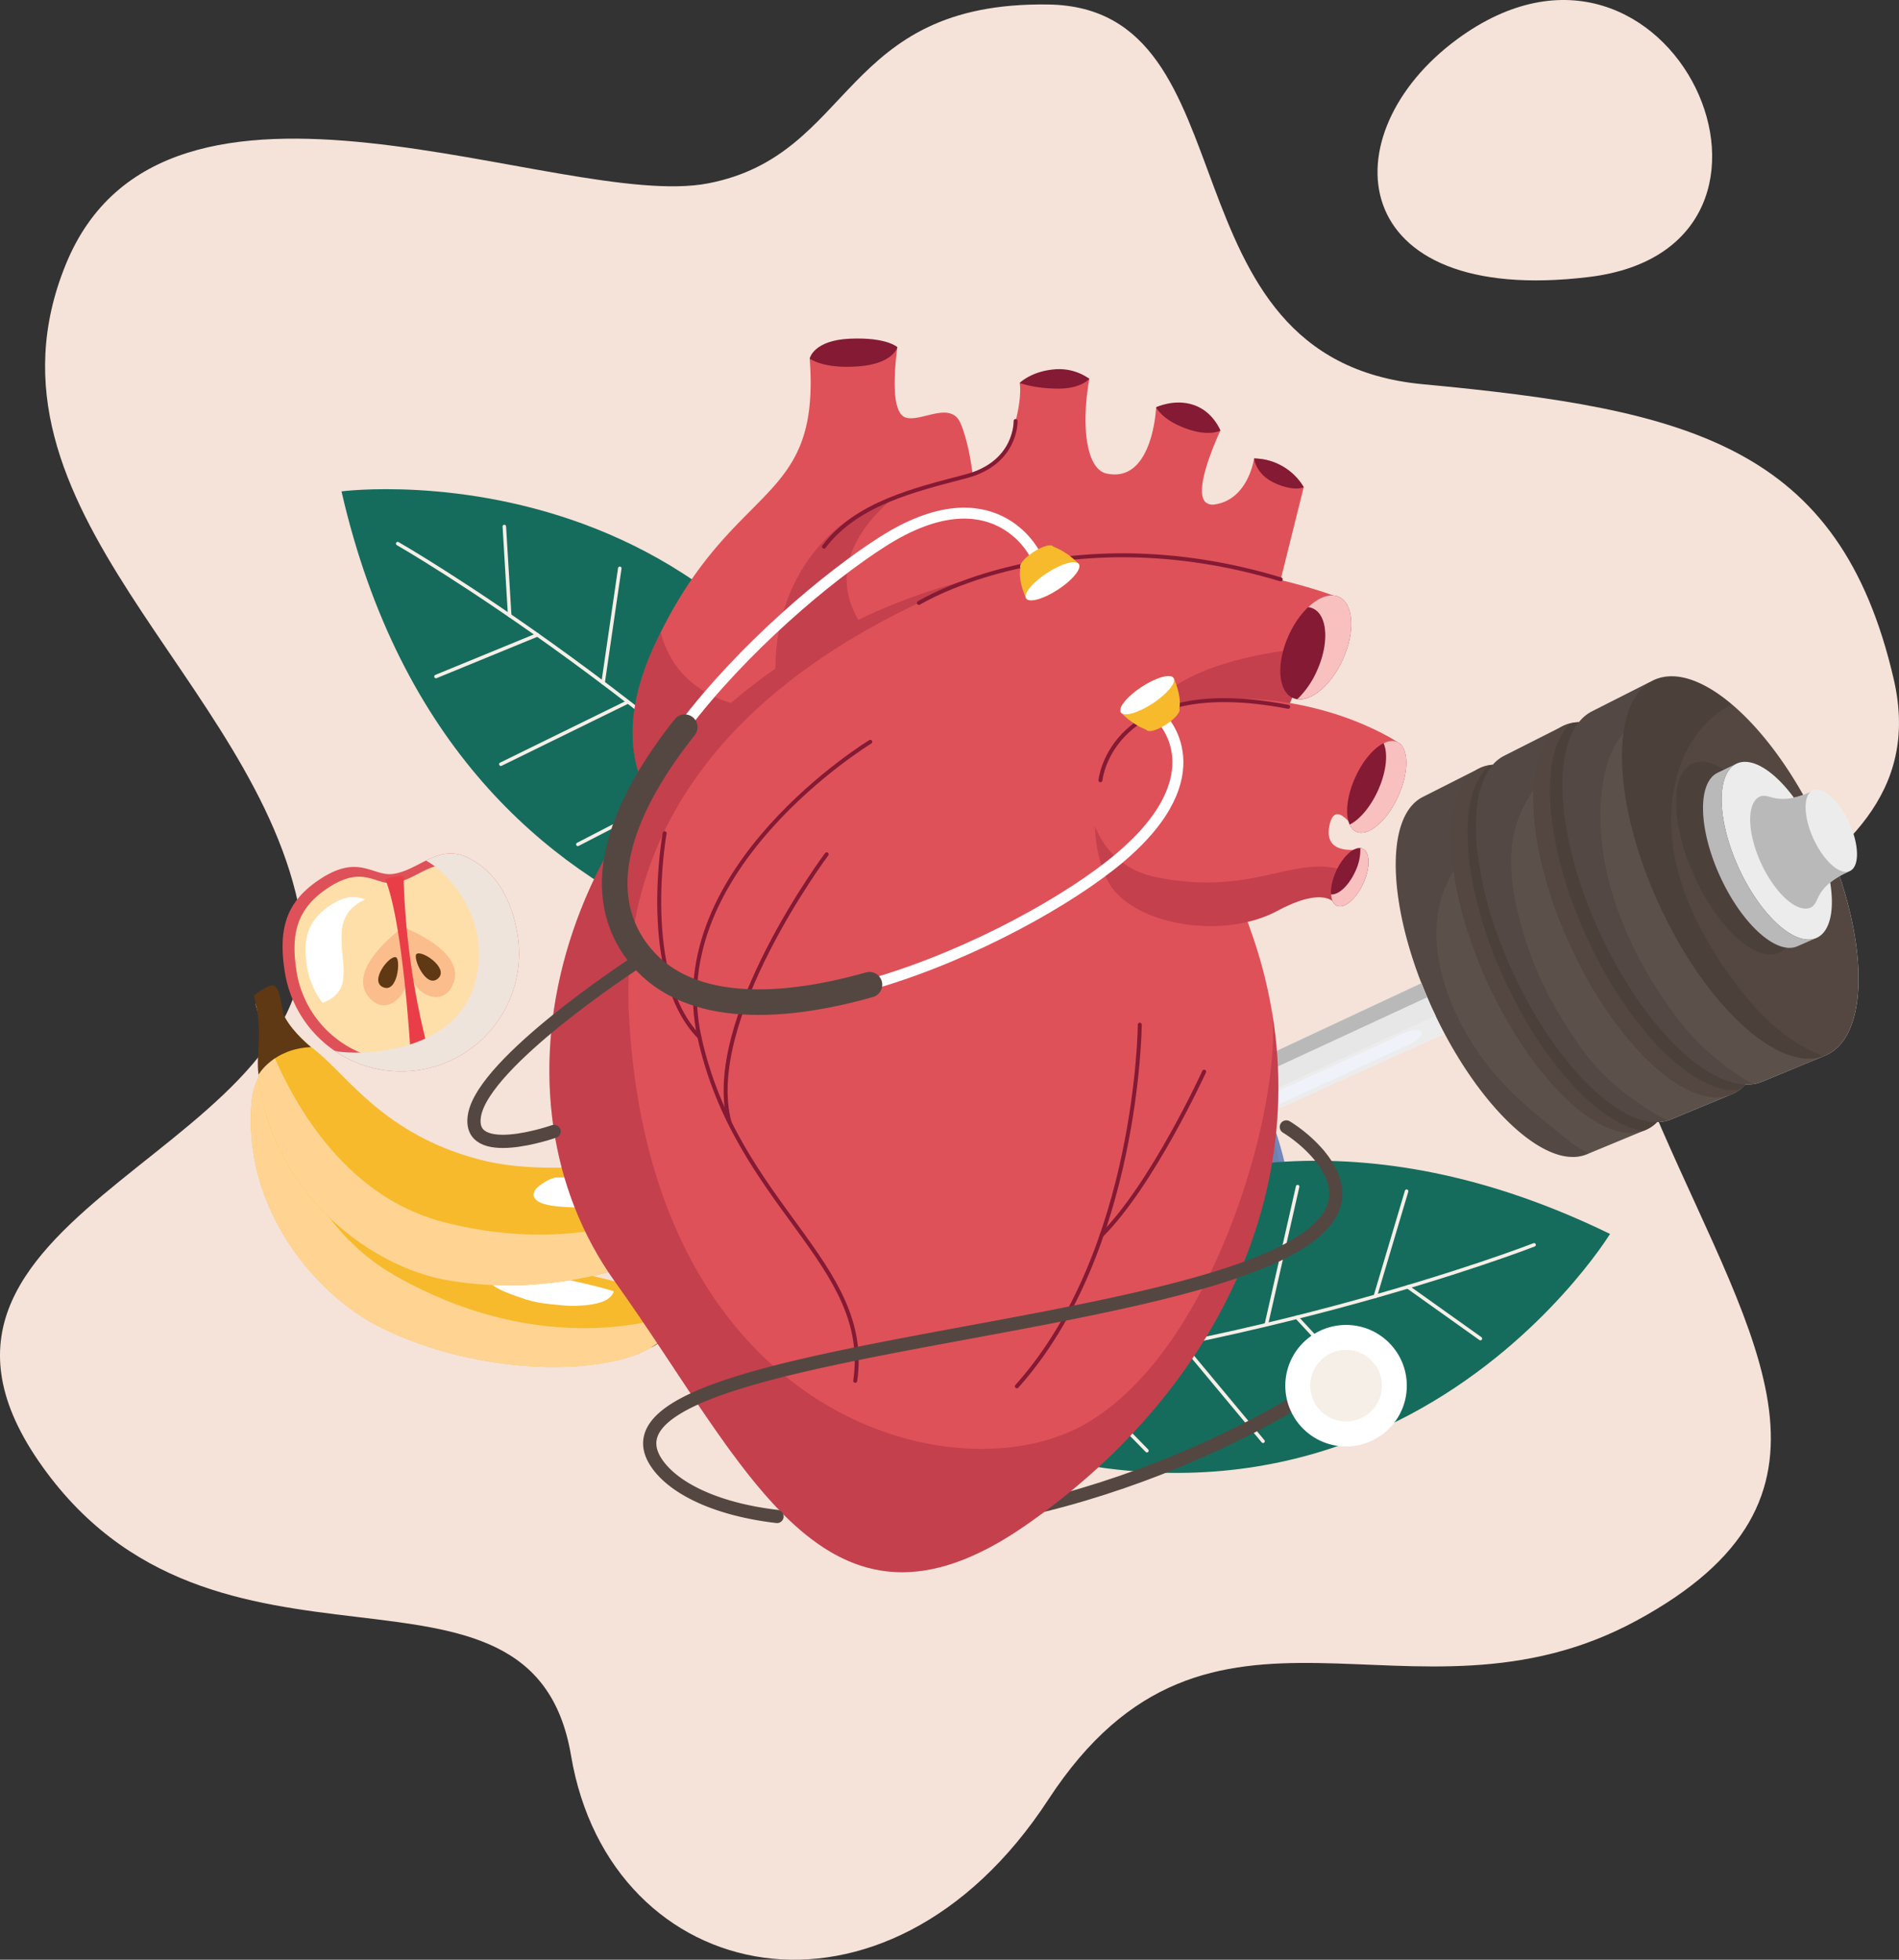 <?xml version="1.0" encoding="UTF-8"?>
<svg xmlns="http://www.w3.org/2000/svg" width="811.138" height="836.973" viewBox="0 0 811.138 836.973">
  <rect x="0" y="0" width="811.138" height="836.973" fill="#333333" stroke="none"/>
  <g id="Main_Header_Image" data-name="Main Header Image" transform="translate(-747.622 241.887)">
    <path id="Path_3301" data-name="Path 3301" d="M1370.05-225.152c91.36-67.17,161.34,88.7,56.429,101.551S1315.219-184.838,1370.05-225.152Z" fill="#f5e2d8"></path>
    <path id="Path_3302" data-name="Path 3302" d="M875.893,148.643c-18.2-100.3-142.652-172.82-100.272-277.363s211.6-22.786,274.421-34.846,56.353-77.735,145.368-76.4S1241.3-88.513,1355.343-77.792,1533.432-51.557,1556.5,48.134s-139.39,99.673-99.181,191.94S1543.1,398.015,1446.6,450.286s-182.049-29.485-251.191,76.4S1008.266,607.1,991.541,507.92s-152.661-17-227.433-125.775S894.22,249.622,875.893,148.643Z" fill="#f5e2d8"></path>
    <g id="Group_9869" data-name="Group 9869" transform="translate(-7.39 157.89) rotate(-9)">
      <path id="Path_4516" data-name="Path 4516" d="M964.139,152.295a50.334,50.334,0,0,1-100.668,0c0-18.7,5.254-29.515,20.749-36.654,18.6-8.571,22.686,2.535,31.783,2.535,11.089,0,20.875-9.706,32.1-2.008C959.816,124.21,964.139,137.872,964.139,152.295Z" fill="#df5159"></path>
      <path id="Path_4517" data-name="Path 4517" d="M959.147,152.812a45.342,45.342,0,1,1-90.684,0c0-16.843,4.733-26.589,18.69-33.02,16.754-7.721,20.434,2.284,28.632,2.284,9.987,0,18.8-8.744,28.917-1.81C955.256,127.511,959.147,139.819,959.147,152.812Z" fill="#ffdfa9"></path>
      <path id="Path_4518" data-name="Path 4518" d="M881.808,166.39A11.161,11.161,0,0,0,887.2,160.5a27.825,27.825,0,0,0,1.469-7.749c.35-4.353.434-8.783,1.4-13.059a16.089,16.089,0,0,1,4.519-8.668,18.805,18.805,0,0,1,7.734-3.947c-3.422-1.711-7.379-3.453-15.322.209-10.3,4.744-13.792,11.934-13.792,24.359a33.3,33.3,0,0,0,4.157,16.151A14.2,14.2,0,0,0,881.808,166.39Z" fill="#fff" style="mix-blend-mode: soft-light;isolation: isolate"></path>
      <path id="Path_4519" data-name="Path 4519" d="M914.918,142.046s-25.919,13.4-17.545,26.711c5.261,8.357,14.241,2.975,16.464-3.29Z" fill="#fbbd8b"></path>
      <path id="Path_4520" data-name="Path 4520" d="M916.971,141.663s25.344,14.461,16.423,27.412c-5.6,8.133-14.348,2.384-16.312-3.966Z" fill="#fbbd8b"></path>
      <path id="Path_4521" data-name="Path 4521" d="M911.38,153.547c1.861,1.177-1.684,15.39-7.476,11.736C898.366,161.789,908.858,151.96,911.38,153.547Z" fill="#5f3814"></path>
      <path id="Path_4522" data-name="Path 4522" d="M920.2,153.547c-1.866,1.177,1.676,15.39,7.47,11.736C933.205,161.789,922.713,151.96,920.2,153.547Z" fill="#5f3814"></path>
      <path id="Path_4523" data-name="Path 4523" d="M919.374,200.621h-8.817s6.3-59.255,1.6-80.28c-.263-1.168,7.873-1.057,7.769-.31A328.926,328.926,0,0,0,919.374,200.621Z" fill="#e93e48"></path>
      <path id="Path_4524" data-name="Path 4524" d="M948.1,116.168c-6.15-4.219-11.872-3.209-17.611-1.434.848.686,1.677,1.393,2.459,2.146,5.642,5.43,19.415,23.883,12.06,47.5-11.741,37.7-62.145,26.654-65.664,24.5-.1-.057-.189-.123-.287-.182a50.321,50.321,0,0,0,85.081-36.4C964.139,137.872,959.816,124.21,948.1,116.168Z" fill="#eee4dc" style="mix-blend-mode: multiply;isolation: isolate"></path>
    </g>
    <g id="Group_9866" data-name="Group 9866">
      <g id="Group_9859" data-name="Group 9859">
        <g id="Group_9855" data-name="Group 9855">
          <path id="Path_4472" data-name="Path 4472" d="M881.711,221.131c10.668,13.863,19.3,40.583,55.433,61.6,37.17,21.622,92.553,18.446,96.5,37.341,4.822,23.114-67.634,32.553-123.562,4.881-26.953-13.334-59.311-50.45-54.9-96.886,1.234-12.984,9.871-13.95,6.928-32.332l7.185-.5S865.75,200.373,881.711,221.131Z" fill="#f7ba2c"></path>
        </g>
        <g id="Group_9856" data-name="Group 9856" style="mix-blend-mode: soft-light;isolation: isolate">
          <path id="Path_4473" data-name="Path 4473" d="M961.164,299.6c-1.548.45-3.486,1.05-4.555,2.277-1.986,2.277.681,4.737,2.793,5.995,3.654,2.173,7.8,3.449,11.8,4.859,4.906,1.732,9.928,2.258,15.04,2.72a53.186,53.186,0,0,0,13.593-.147c3.683-.624,8.12-1.565,9.771-5.151.082-.177.118-.352.186-.528-11.2-3.633-27.192-6.1-43.077-10.7A18.543,18.543,0,0,0,961.164,299.6Z" fill="#fff"></path>
        </g>
        <g id="Group_9857" data-name="Group 9857">
          <path id="Path_4474" data-name="Path 4474" d="M1025.8,333.59s9.562-4.042,7.847-13.514c-.915-5.019-5.586-7.695-8.136-9.147,0,0,2.288,6.433,2.563,10.806C1028.376,326.643,1025.8,333.59,1025.8,333.59Z" fill="#5f3814"></path>
        </g>
        <g id="Group_9858" data-name="Group 9858" style="mix-blend-mode: multiply;isolation: isolate">
          <path id="Path_4475" data-name="Path 4475" d="M1033.645,320.076c4.822,23.114-67.634,32.553-123.562,4.881-26.953-13.334-59.311-50.45-54.9-96.886,1.234-12.984,9.871-13.95,6.928-32.332,0,0-1.107,75.681,54.39,107.251C981.241,339.819,1033.645,320.076,1033.645,320.076Z" fill="#ffd493"></path>
        </g>
      </g>
      <g id="Group_9865" data-name="Group 9865">
        <g id="Group_9860" data-name="Group 9860">
          <path id="Path_4476" data-name="Path 4476" d="M882.284,206.685c13.944,11.016,29.307,35.805,69.736,46.563,41.595,11.068,94.275-8.684,103.05,9.487,10.731,22.23-56.8,53.478-118.107,41.805-29.545-5.624-70.557-33.987-78.493-82.846-2.219-13.661,7.168-17.87-.5-35.814l7.567-3.754S861.4,190.186,882.284,206.685Z" fill="#f7ba2c"></path>
        </g>
        <g id="Group_9861" data-name="Group 9861" style="mix-blend-mode: soft-light;isolation: isolate">
          <path id="Path_4477" data-name="Path 4477" d="M979.663,263.364c-1.382.918-3.1,2.109-3.812,3.684-1.317,2.923,1.909,4.648,4.277,5.3,4.1,1.138,8.451,1.209,12.685,1.464,5.2.312,10.18-.644,15.245-1.7a51.766,51.766,0,0,0,13.1-4.2c3.389-1.738,7.438-4.021,8.084-8.187.035-.2.026-.393.042-.593-11.778-.387-27.881,1.855-44.428,1.875A18.2,18.2,0,0,0,979.663,263.364Z" fill="#fff"></path>
        </g>
        <g id="Group_9862" data-name="Group 9862">
          <path id="Path_4478" data-name="Path 4478" d="M1051.046,278.91s8.178-6.988,4.024-16.175c-2.2-4.866-7.417-6.214-10.256-6.938,0,0,3.9,5.9,5.31,10.3C1051.709,271.028,1051.046,278.91,1051.046,278.91Z" fill="#5f3814"></path>
        </g>
        <g id="Group_9863" data-name="Group 9863" style="mix-blend-mode: multiply;isolation: isolate">
          <path id="Path_4479" data-name="Path 4479" d="M1055.07,262.735c10.731,22.23-56.8,53.478-118.107,41.805-29.545-5.624-70.557-33.987-78.493-82.846-2.219-13.661,5.867-17.224-1.8-35.168,0,0,18.81,77.818,80.723,93.611C1009.624,298.561,1055.07,262.735,1055.07,262.735Z" fill="#ffd493"></path>
        </g>
        <g id="Group_9864" data-name="Group 9864">
          <path id="Path_4480" data-name="Path 4480" d="M858.066,217.079s6.131-11.028,22.383-11.753c0,0-7.678-6.251-11.157-12.805-1.7-3.2-1.45-12.019-4.713-13.445-2.178-.951-8.512,4.228-8.512,4.228C860.369,199.054,856.755,207.826,858.066,217.079Z" fill="#5f3814"></path>
        </g>
      </g>
    </g>
    <g id="Group_9868" data-name="Group 9868">
      <path id="Path_4481" data-name="Path 4481" d="M1144.222,291.85c.175.362.355.716.531,1.075.351.715.7,1.431,1.061,2.136.214.422.432.836.648,1.253.327.633.654,1.265.987,1.889.233.438.47.869.705,1.3.321.591.642,1.18.967,1.762.246.441.494.875.742,1.311q.483.848.971,1.685c.253.433.508.862.763,1.291q.487.816.979,1.619.39.637.783,1.267.5.792.995,1.57c.262.409.525.817.789,1.22q.507.775,1.019,1.534c.263.391.525.784.789,1.169.35.51.7,1.011,1.054,1.51.257.367.514.736.773,1.1.369.514.74,1.016,1.111,1.518.245.331.489.668.735.995.41.545.823,1.076,1.235,1.607.208.267.415.542.624.8q.929,1.176,1.861,2.3c.062.075.124.145.186.219q.846,1.013,1.694,1.987c.228.261.457.509.686.765.4.448.8.9,1.2,1.331.263.285.526.559.79.838.365.387.73.774,1.1,1.148.277.285.554.558.832.835.351.351.7.7,1.054,1.04.284.275.568.54.852.807.343.322.686.641,1.029.951.288.261.576.515.864.768q.506.444,1.01.871c.289.245.578.484.866.72q.5.41,1,.8c.287.225.574.448.861.664.333.252.665.493,1,.733.282.2.564.407.845.6.336.232.67.452,1.005.671.273.18.548.363.82.534.343.214.684.413,1.024.613.26.153.52.313.778.457.366.2.728.389,1.091.576.228.118.459.247.687.358.524.256,1.044.49,1.56.709.193.082.383.155.575.231.437.175.873.345,1.3.492.23.078.456.138.685.209.333.1.667.208,1,.294.246.064.489.111.733.165.305.068.61.137.91.189.25.043.494.072.741.1.289.038.579.076.864.1.246.02.489.028.732.037.278.009.556.016.83.011.241,0,.478-.018.716-.034.143-.01.291-.006.433-.021l-.028-.018a12.748,12.748,0,0,0,3.708-.9l21.457-8.981a12.879,12.879,0,0,0,3.515-2.229l.037-.01c.056-.049.106-.107.161-.158.2-.185.4-.382.6-.582.03,0,.059,0,.089,0,.307,0,.611-.015.913-.037.233-.017.463-.041.692-.069.3-.036.592-.079.884-.133.225-.043.447-.093.668-.146.287-.069.571-.144.852-.232.09-.028.183-.044.272-.074l-.021-.013c.3-.1.6-.189.891-.311l22.132-9.263a13.661,13.661,0,0,0,4.31-2.906l.014,0c.135-.133.259-.284.39-.423.095-.1.192-.2.285-.3.186.007.369,0,.553,0,.2,0,.407.008.607,0,.343-.011.678-.045,1.014-.078.205-.021.412-.036.614-.064.325-.047.645-.113.963-.18.144-.031.292-.047.435-.082l-.017-.011a13.744,13.744,0,0,0,2.043-.649l22.868-9.572c15.218-6.37,15.806-38.192,2.124-73.571l75.032-33.852c.753,1.414,1.514,2.814,2.288,4.186q2,3.538,4.078,6.881c13.158,21.151,28.495,36.075,41.349,40.28a21.9,21.9,0,0,0,7.744,1.188,15.669,15.669,0,0,0,3.543-.554,14.464,14.464,0,0,0,1.675-.577l24.918-10.32h0a15.19,15.19,0,0,0,3.193-1.8,16.313,16.313,0,0,0,1.428-1.185c.143-.134.273-.29.413-.43.337,0,.674-.009,1.006-.031.22-.015.436-.045.654-.068.394-.041.787-.085,1.172-.154.209-.037.413-.09.619-.135.385-.085.77-.17,1.146-.283.041-.012.084-.018.124-.031l-.015-.006c.464-.143.926-.29,1.375-.476l25.812-10.691a15.942,15.942,0,0,0,3.312-1.863h0a17.271,17.271,0,0,0,1.439-1.182c.153-.141.294-.3.444-.447.228-.224.459-.443.677-.681.37.01.736,0,1.1-.005.137,0,.279.005.416,0,.39-.019.77-.069,1.153-.112.211-.024.427-.031.636-.062l-.011-.006a16.594,16.594,0,0,0,3.937-1.068l26.791-11.1c16.74-6.934,18.775-39.354,6.2-76.644a41.471,41.471,0,0,1,4.372-2.162h0c4.217-1.892,4.088-11.182-.3-20.743s-11.357-15.716-15.544-13.757a3.833,3.833,0,0,0-.958.671c-1.073.5-2.106.937-3.072,1.291-9.338-16.537-20.109-29.956-30.655-38.827l.008,0c-.087-.074-.174-.14-.262-.213-.48-.4-.959-.785-1.438-1.166-.314-.25-.628-.5-.941-.744-.47-.363-.939-.71-1.407-1.054-.321-.236-.641-.471-.962-.7-.459-.326-.917-.637-1.374-.944-.327-.22-.654-.437-.98-.647q-.671-.43-1.337-.833-.5-.3-1-.592-.651-.375-1.3-.723-.51-.274-1.016-.531-.63-.321-1.256-.616c-.344-.162-.687-.314-1.029-.464-.406-.177-.811-.35-1.213-.51-.349-.138-.695-.265-1.04-.391-.391-.141-.781-.28-1.169-.4-.351-.113-.7-.213-1.048-.312-.375-.107-.75-.213-1.121-.3-.355-.086-.706-.156-1.057-.227s-.717-.146-1.071-.2-.711-.094-1.065-.134c-.339-.039-.679-.082-1.014-.1-.362-.025-.718-.028-1.075-.034-.319-.006-.64-.021-.954-.012-.367.01-.727.046-1.088.076-.295.025-.593.038-.884.076-.38.05-.749.129-1.122.2-.263.052-.53.089-.79.153-.413.1-.815.236-1.219.367-.207.067-.421.118-.627.194a16.828,16.828,0,0,0-1.776.771l-25.873,13.1a16.117,16.117,0,0,0-1.645.957,17.359,17.359,0,0,0-2.944,2.471c-.373.389-.725.81-1.072,1.238-.234.008-.46.04-.691.056-.333.023-.668.038-.995.08-.291.037-.574.1-.86.15-.324.058-.652.105-.969.181l-.036.007-.006.006a15.886,15.886,0,0,0-3.437,1.259l-24.927,12.616-.016.009a16.268,16.268,0,0,0-4.866,3.835c-.322.025-.642.054-.958.1-.094.013-.192.014-.285.029a.312.312,0,0,0-.027.024,15.253,15.253,0,0,0-4.583,1.439l-24.066,12.18c-8.153,4.127-11.916,15.68-11.487,31.192q.033,1.224.1,2.482.138,2.513.414,5.148.413,3.951,1.138,8.141.483,2.79,1.1,5.671c1.032,4.8,2.349,9.768,3.947,14.849q1.18,3.753,2.564,7.577c.536,1.48,1.1,2.967,1.683,4.459l0,0-74.566,34.866c-.453-.846-.913-1.677-1.375-2.505-.191-.344-.38-.693-.573-1.034q-2.076-3.669-4.248-7.1c-.156-.247-.314-.486-.471-.73-.567-.885-1.136-1.761-1.71-2.619-.216-.322-.433-.637-.649-.955q-.787-1.158-1.582-2.286c-.232-.327-.464-.65-.7-.973q-.8-1.1-1.6-2.174c-.224-.3-.447-.6-.671-.89q-.853-1.121-1.714-2.2c-.134-.168-.266-.346-.4-.513l0,.007c-14.8-18.409-30.756-27.746-41.51-22.353l-22.161,11.113a13.264,13.264,0,0,0-1.367.791c-.363.239-.708.507-1.05.78-.065.053-.137.1-.2.152a15.639,15.639,0,0,0-2.233,2.3h0c-.266.006-.529.022-.791.04-.133.01-.269.008-.4.021-.334.032-.659.093-.985.147-.172.029-.348.043-.517.078l-.009.009a13.368,13.368,0,0,0-3.308,1.132l-21.446,10.755c-.17.085-.328.189-.493.281a13.794,13.794,0,0,0-3.7,3.033,13.97,13.97,0,0,0-1.677.208c-.109.021-.221.03-.328.053-.338.072-.666.176-.994.274-.154.046-.314.077-.466.128l-.006.007a12.674,12.674,0,0,0-1.588.657h0L1138.5,208.938a12.917,12.917,0,0,0-3.68,2.787,16.347,16.347,0,0,0-1.972,2.62q-.444.728-.842,1.524a36.661,36.661,0,0,0-3.242,14.187q-.135,2.421-.083,5.037c.051,2.612.241,5.361.568,8.224q.328,2.863.838,5.872c.51,3.005,1.157,6.109,1.939,9.29q.391,1.59.827,3.206a167.953,167.953,0,0,0,6.835,20.028q.7,1.708,1.448,3.424t1.536,3.435h0Q1143.436,290.228,1144.222,291.85Z" fill="#edeced"></path>
      <path id="Path_4482" data-name="Path 4482" d="M1360.814,191.9c.761,1.59,1.531,3.167,2.32,4.713.53,1.038,1.07,2.06,1.612,3.078.753,1.414,1.514,2.814,2.288,4.186q2,3.538,4.078,6.881c13.158,21.151,28.495,36.075,41.349,40.28a21.9,21.9,0,0,0,7.744,1.188,15.669,15.669,0,0,0,3.543-.554,14.464,14.464,0,0,0,1.675-.577l24.918-10.32h0a15.19,15.19,0,0,0,3.193-1.8,16.313,16.313,0,0,0,1.428-1.185c.143-.134.273-.29.413-.43.337,0,.674-.009,1.006-.031.22-.015.436-.045.654-.068.394-.041.787-.085,1.172-.154.209-.037.413-.09.619-.135.385-.085.77-.17,1.146-.283.041-.012.084-.018.124-.031l-.015-.006c.464-.143.926-.29,1.375-.476l25.812-10.691a15.942,15.942,0,0,0,3.312-1.863h0a17.271,17.271,0,0,0,1.439-1.182c.153-.141.294-.3.444-.447.228-.224.459-.443.677-.681.37.01.736,0,1.1-.005.137,0,.279.005.416,0,.39-.019.77-.069,1.153-.112.211-.024.427-.031.636-.062l-.011-.006a16.594,16.594,0,0,0,3.937-1.068l26.791-11.1c16.74-6.934,18.775-39.354,6.2-76.644a29.159,29.159,0,0,0-4,2.706c1.929,11.829-.005,21.107-5.859,23.673-8.98,3.936-23.8-9.427-33.164-29.818s-9.85-40.338-1.013-44.586c6.456-3.1,16.1,3.018,24.543,14.5a30.445,30.445,0,0,0,3.989-1.173c-9.338-16.537-20.109-29.956-30.655-38.827l.008,0c-.087-.074-.174-.14-.262-.213-.48-.4-.959-.785-1.438-1.166-.314-.25-.628-.5-.941-.744-.47-.363-.939-.71-1.407-1.054-.321-.236-.641-.471-.962-.7-.459-.326-.917-.637-1.374-.944-.327-.22-.654-.437-.98-.647q-.671-.43-1.337-.833-.5-.3-1-.592-.651-.375-1.3-.723-.51-.274-1.016-.531-.63-.321-1.256-.616c-.344-.162-.687-.314-1.029-.464-.406-.177-.811-.35-1.213-.51-.349-.138-.695-.265-1.04-.391-.391-.141-.781-.28-1.169-.4-.351-.113-.7-.213-1.048-.312-.375-.107-.75-.213-1.121-.3-.355-.086-.706-.156-1.057-.227s-.717-.146-1.071-.2-.711-.094-1.065-.134c-.339-.039-.679-.082-1.014-.1-.362-.025-.718-.028-1.075-.034-.319-.006-.64-.021-.954-.012-.367.01-.727.046-1.088.076-.295.025-.593.038-.884.076-.38.05-.749.129-1.122.2-.263.052-.53.089-.79.153-.413.1-.815.236-1.219.367-.207.067-.421.118-.627.194a16.828,16.828,0,0,0-1.776.771l-25.873,13.1a16.117,16.117,0,0,0-1.645.957,17.359,17.359,0,0,0-2.944,2.471c-.373.389-.725.81-1.072,1.238-.234.008-.46.04-.691.056-.333.023-.668.038-.995.08-.291.037-.574.1-.86.15-.324.058-.652.105-.969.181l-.036.007-.006.006a15.886,15.886,0,0,0-3.437,1.259l-24.927,12.616-.016.009a16.268,16.268,0,0,0-4.866,3.835c-.322.025-.642.054-.958.1-.094.013-.192.014-.285.029a.312.312,0,0,0-.027.024,15.253,15.253,0,0,0-4.583,1.439l-24.066,12.18c-8.153,4.127-11.916,15.68-11.487,31.192q.033,1.224.1,2.482.138,2.513.414,5.148.413,3.951,1.138,8.141.483,2.79,1.1,5.671c1.032,4.8,2.349,9.768,3.947,14.849q1.18,3.753,2.564,7.577c.536,1.48,1.1,2.967,1.683,4.459l0,0c.418,1.074.842,2.149,1.285,3.228.38.929.78,1.86,1.178,2.791.708,1.654,1.432,3.31,2.195,4.969C1359.894,189.977,1360.354,190.939,1360.814,191.9Z" fill="#544741"></path>
      <path id="Path_4483" data-name="Path 4483" d="M1360.814,191.9c.761,1.59,1.531,3.167,2.32,4.713.53,1.038,1.07,2.06,1.612,3.078.753,1.414,1.514,2.814,2.288,4.186q2,3.538,4.078,6.881c13.158,21.151,28.495,36.075,41.349,40.28a21.9,21.9,0,0,0,7.744,1.188,15.669,15.669,0,0,0,3.543-.554,14.464,14.464,0,0,0,1.675-.577l24.918-10.32h0a15.19,15.19,0,0,0,3.193-1.8,16.313,16.313,0,0,0,1.428-1.185c.143-.134.273-.29.413-.43-.064,0-.128,0-.191,0-.229,0-.456.006-.687,0-.4-.014-.81-.049-1.219-.087-.239-.023-.477-.042-.718-.072-.409-.053-.823-.125-1.238-.2-.249-.046-.5-.089-.75-.143-.414-.09-.832-.2-1.252-.311-.26-.07-.519-.138-.781-.216-.418-.125-.84-.267-1.263-.414-.271-.094-.541-.188-.813-.291-.422-.16-.847-.334-1.274-.514-.278-.119-.557-.237-.837-.364-.425-.192-.853-.4-1.282-.611-.288-.143-.577-.287-.866-.439-.426-.223-.854-.458-1.283-.7-.3-.168-.595-.34-.894-.517q-.641-.378-1.284-.787-.459-.289-.92-.593-.637-.42-1.279-.867-.473-.33-.947-.673-.636-.461-1.274-.945-.483-.367-.967-.75-.634-.5-1.27-1.02c-.328-.27-.658-.548-.987-.828-.419-.356-.839-.717-1.258-1.088-.337-.3-.672-.6-1.009-.908-.415-.379-.83-.76-1.245-1.153-.343-.324-.685-.656-1.028-.99-.411-.4-.821-.8-1.232-1.214-.347-.349-.694-.708-1.04-1.067-.406-.419-.811-.839-1.216-1.271-.353-.377-.7-.764-1.058-1.15-.4-.437-.8-.875-1.2-1.324-.357-.4-.713-.817-1.069-1.231-.392-.453-.784-.906-1.174-1.371-.361-.43-.721-.872-1.081-1.312-.385-.47-.77-.939-1.153-1.42-.363-.455-.724-.922-1.085-1.387-.377-.486-.755-.968-1.13-1.464s-.731-.98-1.1-1.474-.734-.989-1.1-1.495-.734-1.035-1.1-1.556-.717-1.014-1.072-1.532c-.369-.538-.734-1.088-1.1-1.635-.347-.52-.7-1.034-1.041-1.562-.369-.565-.735-1.143-1.1-1.719-.337-.528-.675-1.051-1.009-1.587-.371-.6-.736-1.2-1.1-1.808-.323-.533-.648-1.059-.968-1.6-.372-.627-.738-1.267-1.106-1.9-.309-.535-.621-1.064-.927-1.606-.378-.669-.748-1.352-1.121-2.031-.288-.524-.579-1.04-.863-1.57-.393-.731-.778-1.476-1.164-2.217-.258-.494-.519-.981-.774-1.48-.428-.838-.846-1.691-1.266-2.542-.205-.415-.415-.823-.618-1.242q-.927-1.914-1.827-3.869-.909-1.98-1.766-3.954-1.714-3.949-3.221-7.868a160.946,160.946,0,0,1-10.2-40.413,93.947,93.947,0,0,1-.506-12.513q.045-1.462.144-2.87c.639-9.042,2.98-16.281,7.04-20.9h0c-.328.025-.655.055-.977.1-.094.013-.192.014-.285.029a.312.312,0,0,0-.027.024,15.253,15.253,0,0,0-4.583,1.439h0l-24.065,12.18c-13.731,6.949-15.01,34.965-4.784,67.482q1.18,3.753,2.564,7.577t2.97,7.691c.38.929.78,1.86,1.178,2.791.708,1.654,1.432,3.31,2.195,4.969C1359.894,189.977,1360.354,190.939,1360.814,191.9Z" fill="#fff" opacity="0.05"></path>
      <path id="Path_4484" data-name="Path 4484" d="M1360.814,191.9c.761,1.59,1.531,3.167,2.32,4.713.53,1.038,1.07,2.06,1.612,3.078.753,1.414,1.514,2.814,2.288,4.186q2,3.538,4.078,6.881c13.158,21.151,28.495,36.075,41.349,40.28a21.9,21.9,0,0,0,7.744,1.188,15.669,15.669,0,0,0,3.543-.554,14.464,14.464,0,0,0,1.675-.577l1.016-.421c-6.37-2.683-11.471-7.727-16.817-11.961-7.485-5.928-14.839-12.129-21.209-19.267a114.629,114.629,0,0,1-20.821-32.814c-4.9-11.985-7.767-25.318-5.786-38.261a48.187,48.187,0,0,1,6.515-17.967c.065-.107.139-.207.2-.313,2.012,14.505,6.929,31.174,14.659,48,18.96,41.276,48.206,69.119,66.223,63l.052.009q.445-.151.881-.331h0a15.19,15.19,0,0,0,3.193-1.8,16.313,16.313,0,0,0,1.428-1.185c.143-.134.273-.29.413-.43-.064,0-.128,0-.191,0-.229,0-.456.006-.687,0-.4-.014-.81-.049-1.219-.087-.239-.023-.477-.042-.718-.072-.409-.053-.823-.125-1.238-.2-.249-.046-.5-.089-.75-.143-.414-.09-.832-.2-1.252-.311-.26-.07-.519-.138-.781-.216-.418-.125-.84-.267-1.263-.414-.271-.094-.541-.188-.813-.291-.422-.16-.847-.334-1.274-.514-.278-.119-.557-.237-.837-.364-.425-.192-.853-.4-1.282-.611-.288-.143-.577-.287-.866-.439-.426-.223-.854-.458-1.283-.7-.3-.168-.595-.34-.894-.517q-.641-.378-1.284-.787-.459-.289-.92-.593-.637-.42-1.279-.867-.473-.33-.947-.673-.636-.461-1.274-.945-.483-.367-.967-.75-.634-.5-1.27-1.02c-.328-.27-.658-.548-.987-.828-.419-.356-.839-.717-1.258-1.088-.337-.3-.672-.6-1.009-.908-.415-.379-.83-.76-1.245-1.153-.343-.324-.685-.656-1.028-.99-.411-.4-.821-.8-1.232-1.214-.347-.349-.694-.708-1.04-1.067-.406-.419-.811-.839-1.216-1.271-.353-.377-.7-.764-1.058-1.15-.4-.437-.8-.875-1.2-1.324-.357-.4-.713-.817-1.069-1.231-.392-.453-.784-.906-1.174-1.371-.361-.43-.721-.872-1.081-1.312-.385-.47-.77-.939-1.153-1.42-.363-.455-.724-.922-1.085-1.387-.377-.486-.755-.968-1.13-1.464s-.731-.98-1.1-1.474-.734-.989-1.1-1.495-.734-1.035-1.1-1.556-.717-1.014-1.072-1.532c-.369-.538-.734-1.088-1.1-1.635-.347-.52-.7-1.034-1.041-1.562-.369-.565-.735-1.143-1.1-1.719-.337-.528-.675-1.051-1.009-1.587-.371-.6-.736-1.2-1.1-1.808-.323-.533-.648-1.059-.968-1.6-.372-.627-.738-1.267-1.106-1.9-.309-.535-.621-1.064-.927-1.606-.378-.669-.748-1.352-1.121-2.031-.288-.524-.579-1.04-.863-1.57-.393-.731-.778-1.476-1.164-2.217-.258-.494-.519-.981-.774-1.48-.428-.838-.846-1.691-1.266-2.542-.205-.415-.415-.823-.618-1.242q-.927-1.914-1.827-3.869-.909-1.98-1.766-3.954-1.714-3.949-3.221-7.868a160.946,160.946,0,0,1-10.2-40.413,93.947,93.947,0,0,1-.506-12.513q.045-1.462.144-2.87c.639-9.042,2.98-16.281,7.04-20.9h0c-.328.025-.655.055-.977.1-.094.013-.192.014-.285.029a.312.312,0,0,0-.027.024,15.253,15.253,0,0,0-4.583,1.439h0l-24.065,12.18c-13.731,6.949-15.01,34.965-4.784,67.482q1.18,3.753,2.564,7.577t2.97,7.691c.38.929.78,1.86,1.178,2.791.708,1.654,1.432,3.31,2.195,4.969C1359.894,189.977,1360.354,190.939,1360.814,191.9Z" opacity="0.1"></path>
      <path id="Path_4485" data-name="Path 4485" d="M1449.408,241.1l.052.009q.445-.151.881-.331h0a15.19,15.19,0,0,0,3.193-1.8,16.313,16.313,0,0,0,1.428-1.185c.143-.134.273-.29.413-.43-.064,0-.128,0-.191,0-.229,0-.456.006-.687,0-.4-.014-.81-.049-1.219-.087-.239-.023-.477-.042-.718-.072-.409-.053-.823-.125-1.238-.2-.249-.046-.5-.089-.75-.143-.414-.09-.832-.2-1.252-.311-.26-.07-.519-.138-.781-.216-.418-.125-.84-.267-1.263-.414-.271-.094-.541-.188-.813-.291-.422-.16-.847-.334-1.274-.514-.278-.119-.557-.237-.837-.364-.425-.192-.853-.4-1.282-.611-.288-.143-.577-.287-.866-.439-.426-.223-.854-.458-1.283-.7-.3-.168-.595-.34-.894-.517q-.641-.378-1.284-.787-.459-.289-.92-.593-.637-.42-1.279-.867-.473-.33-.947-.673-.636-.461-1.274-.945-.483-.367-.967-.75-.634-.5-1.27-1.02c-.328-.27-.658-.548-.987-.828-.419-.356-.839-.717-1.258-1.088-.337-.3-.672-.6-1.009-.908-.415-.379-.83-.76-1.245-1.153-.343-.324-.685-.656-1.028-.99-.411-.4-.821-.8-1.232-1.214-.347-.349-.694-.708-1.04-1.067-.406-.419-.811-.839-1.216-1.271-.353-.377-.7-.764-1.058-1.15-.4-.437-.8-.875-1.2-1.324-.357-.4-.713-.817-1.069-1.231-.392-.453-.784-.906-1.174-1.371-.361-.43-.721-.872-1.081-1.312-.385-.47-.77-.939-1.153-1.42-.363-.455-.724-.922-1.085-1.387-.377-.486-.755-.968-1.13-1.464s-.731-.98-1.1-1.474-.734-.989-1.1-1.495-.734-1.035-1.1-1.556-.717-1.014-1.072-1.532c-.369-.538-.734-1.088-1.1-1.635-.347-.52-.7-1.034-1.041-1.562-.369-.565-.735-1.143-1.1-1.719-.337-.528-.675-1.051-1.009-1.587-.371-.6-.736-1.2-1.1-1.808-.323-.533-.648-1.059-.968-1.6-.372-.627-.738-1.267-1.106-1.9-.309-.535-.621-1.064-.927-1.606-.378-.669-.748-1.352-1.121-2.031-.288-.524-.579-1.04-.863-1.57-.393-.731-.778-1.476-1.164-2.217-.258-.494-.519-.981-.774-1.48-.428-.838-.846-1.691-1.266-2.542-.205-.415-.415-.823-.618-1.242q-.927-1.914-1.827-3.869-.909-1.98-1.766-3.954-1.714-3.949-3.221-7.868a160.946,160.946,0,0,1-10.2-40.413,93.947,93.947,0,0,1-.506-12.513q.045-1.462.144-2.87c.639-9.042,2.98-16.281,7.04-20.9h0c-.328.025-.655.055-.977.1-.094.013-.192.014-.285.029a.312.312,0,0,0-.027.024,15.253,15.253,0,0,0-4.583,1.439h0c-10.373,5.251-13.869,22.1-10.861,43.783,2.012,14.505,6.929,31.174,14.659,48C1402.145,219.37,1431.391,247.213,1449.408,241.1Z" fill="#544741"></path>
      <path id="Path_4486" data-name="Path 4486" d="M1395.6,177.1c.2.419.413.827.618,1.242.42.851.838,1.7,1.266,2.542.255.5.516.986.774,1.48.386.741.771,1.486,1.164,2.217.284.53.575,1.046.863,1.57.373.679.743,1.362,1.121,2.031.306.542.618,1.071.927,1.606.368.637.734,1.277,1.106,1.9.32.54.645,1.067.968,1.6.367.6.732,1.213,1.1,1.808.334.536.672,1.059,1.009,1.587.366.576.732,1.154,1.1,1.719.345.528.694,1.043,1.041,1.562.367.547.732,1.1,1.1,1.635.355.518.714,1.023,1.072,1.532s.731,1.044,1.1,1.556.731,1,1.1,1.495.729.99,1.1,1.474.753.979,1.13,1.464c.361.465.722.932,1.085,1.387.383.481.768.95,1.153,1.42.36.44.72.882,1.081,1.312.39.465.782.918,1.174,1.371.356.414.712.827,1.069,1.231.4.449.8.887,1.2,1.324.353.386.7.773,1.058,1.15.405.432.81.852,1.216,1.271.346.359.693.718,1.04,1.067.411.413.821.815,1.232,1.214.343.334.685.666,1.028.99.415.392.83.775,1.245,1.153.337.306.672.611,1.009.908.419.371.839.732,1.258,1.088.329.28.659.558.987.828q.636.523,1.27,1.02.484.383.967.75.639.484,1.274.945.474.344.947.673.642.447,1.279.867.462.3.92.593.643.408,1.284.787c.3.177.6.349.894.517.429.242.857.477,1.283.7.289.152.578.3.866.439.429.213.857.419,1.282.611.28.127.559.245.837.364.427.18.852.354,1.274.514.272.1.542.2.813.291.423.147.845.289,1.263.414.262.078.521.146.781.216.42.113.838.221,1.252.311.252.054.5.1.75.143.415.076.829.149,1.238.2.241.03.479.049.718.072.409.038.817.073,1.219.087.231.008.458,0,.687,0,.4,0,.8,0,1.2-.031.22-.015.436-.045.654-.068.394-.041.787-.085,1.172-.154.209-.037.413-.09.619-.135.385-.085.77-.17,1.146-.283.041-.012.084-.018.124-.031l-.015-.006c.464-.143.926-.29,1.375-.476l25.812-10.691a15.942,15.942,0,0,0,3.312-1.863h0a17.271,17.271,0,0,0,1.439-1.182c.153-.141.294-.3.444-.447.228-.224.459-.443.677-.681q-.979-.029-1.986-.151c-.094-.012-.186-.013-.281-.026-.419-.056-.847-.143-1.273-.222-.247-.047-.492-.082-.742-.137-.4-.087-.806-.2-1.211-.307-.283-.075-.565-.142-.851-.228-.394-.117-.793-.256-1.192-.393-.3-.1-.6-.2-.906-.314-.394-.148-.792-.313-1.189-.478-.315-.13-.629-.259-.946-.4-.395-.177-.793-.367-1.191-.56-.325-.157-.649-.316-.976-.484-.4-.2-.794-.419-1.193-.64q-.5-.274-1-.566-.6-.347-1.195-.717-.512-.316-1.027-.65c-.4-.257-.793-.518-1.192-.79-.349-.237-.7-.484-1.049-.733-.4-.281-.792-.564-1.19-.859-.356-.265-.713-.541-1.07-.817-.395-.305-.789-.609-1.184-.927-.363-.292-.727-.6-1.09-.9-.392-.327-.784-.65-1.176-.989-.372-.321-.744-.659-1.116-.991s-.77-.683-1.155-1.039-.785-.744-1.177-1.119c-.366-.35-.732-.69-1.1-1.05-.481-.474-.961-.97-1.442-1.461q-.744-.76-1.485-1.547c-.524-.556-1.048-1.111-1.571-1.688-.327-.361-.651-.738-.977-1.107-.43-.486-.861-.967-1.29-1.467-.34-.4-.678-.808-1.018-1.213-.413-.493-.826-.982-1.237-1.488-.343-.42-.683-.853-1.024-1.282-.406-.509-.811-1.018-1.214-1.539-.343-.442-.683-.9-1.024-1.346-.4-.527-.8-1.054-1.193-1.593-.34-.461-.678-.931-1.017-1.4-.394-.547-.787-1.1-1.178-1.655q-.5-.714-1-1.443-.588-.856-1.17-1.727-.492-.737-.981-1.485-.58-.888-1.154-1.791-.481-.756-.958-1.52-.578-.927-1.146-1.87c-.311-.513-.621-1.025-.929-1.544-.382-.645-.761-1.3-1.138-1.953-.3-.518-.6-1.033-.894-1.556-.384-.681-.763-1.372-1.142-2.063-.282-.512-.564-1.021-.843-1.538-.392-.731-.777-1.472-1.164-2.213-.257-.495-.517-.984-.772-1.482-.422-.826-.835-1.664-1.248-2.5-.211-.426-.425-.846-.633-1.275q-.926-1.911-1.823-3.859a194.546,194.546,0,0,1-10.328-27.759q-1.1-3.852-1.977-7.606c-.88-3.748-1.595-7.411-2.146-10.96q-.55-3.549-.881-6.939a94.9,94.9,0,0,1-.435-12.785q.057-1.494.17-2.934.225-2.875.675-5.511.225-1.315.506-2.566a38.244,38.244,0,0,1,2.194-6.869,24.854,24.854,0,0,1,3.444-5.763c-.234.008-.46.04-.691.056-.333.023-.668.038-.995.08-.291.037-.574.1-.86.15-.324.058-.652.105-.969.181l-.036.007-.006.006a15.886,15.886,0,0,0-3.437,1.259h0l-24.926,12.615c-7.109,3.6-11.039,12.548-11.9,24.738q-.1,1.407-.144,2.87a93.947,93.947,0,0,0,.506,12.513,160.946,160.946,0,0,0,10.2,40.413q1.506,3.915,3.221,7.868.858,1.974,1.766,3.954Q1394.67,175.185,1395.6,177.1Z" fill="#fff" opacity="0.05"></path>
      <path id="Path_4487" data-name="Path 4487" d="M1395.6,177.1c.2.419.413.827.618,1.242.42.851.838,1.7,1.266,2.542.255.5.516.986.774,1.48.386.741.771,1.486,1.164,2.217.284.53.575,1.046.863,1.57.373.679.743,1.362,1.121,2.031.306.542.618,1.071.927,1.606.368.637.734,1.277,1.106,1.9.32.54.645,1.067.968,1.6.367.6.732,1.213,1.1,1.808.334.536.672,1.059,1.009,1.587.366.576.732,1.154,1.1,1.719.345.528.694,1.043,1.041,1.562.367.547.732,1.1,1.1,1.635.355.518.714,1.023,1.072,1.532s.731,1.044,1.1,1.556.731,1,1.1,1.495.729.99,1.1,1.474.753.979,1.13,1.464c.361.465.722.932,1.085,1.387.383.481.768.95,1.153,1.42.36.44.72.882,1.081,1.312.39.465.782.918,1.174,1.371.356.414.712.827,1.069,1.231.4.449.8.887,1.2,1.324.353.386.7.773,1.058,1.15.405.432.81.852,1.216,1.271.346.359.693.718,1.04,1.067.411.413.821.815,1.232,1.214.343.334.685.666,1.028.99.415.392.83.775,1.245,1.153.337.306.672.611,1.009.908.419.371.839.732,1.258,1.088.329.28.659.558.987.828q.636.523,1.27,1.02.484.383.967.75.639.484,1.274.945.474.344.947.673.642.447,1.279.867.462.3.92.593.643.408,1.284.787c.3.177.6.349.894.517.429.242.857.477,1.283.7.289.152.578.3.866.439.429.213.857.419,1.282.611.28.127.559.245.837.364.427.18.852.354,1.274.514.272.1.542.2.813.291.423.147.845.289,1.263.414.262.078.521.146.781.216.42.113.838.221,1.252.311.252.054.5.1.75.143.415.076.829.149,1.238.2.241.03.479.049.718.072.409.038.817.073,1.219.087.231.008.458,0,.687,0,.4,0,.8,0,1.2-.031.22-.015.436-.045.654-.068.394-.041.787-.085,1.172-.154.209-.037.413-.09.619-.135.385-.085.77-.17,1.146-.283.041-.012.084-.018.124-.031l-.015-.006c-6.094-2.692-11.6-6.658-16.949-10.576a89.7,89.7,0,0,1-17.217-16.47c-2.546-3.195-4.831-6.568-7.095-9.965q-3.708-5.562-7.011-11.381a151.766,151.766,0,0,1-11.124-24.3,153.894,153.894,0,0,1-5.891-21.3,80.1,80.1,0,0,1-1.591-21.129,51.289,51.289,0,0,1,1.813-10.4,50.464,50.464,0,0,1,4.1-9.772,64.08,64.08,0,0,1,3.533-5.839c-.834,17.9,4.485,42.022,15.7,66.433,19.627,42.728,50.352,71.23,68.921,63.539a15.942,15.942,0,0,0,3.312-1.863h0a17.271,17.271,0,0,0,1.439-1.182c.153-.141.294-.3.444-.447.228-.224.459-.443.677-.681q-.979-.029-1.986-.151c-.094-.012-.186-.013-.281-.026-.419-.056-.847-.143-1.273-.222-.247-.047-.492-.082-.742-.137-.4-.087-.806-.2-1.211-.307-.283-.075-.565-.142-.851-.228-.394-.117-.793-.256-1.192-.393-.3-.1-.6-.2-.906-.314-.394-.148-.792-.313-1.189-.478-.315-.13-.629-.259-.946-.4-.395-.177-.793-.367-1.191-.56-.325-.157-.649-.316-.976-.484-.4-.2-.794-.419-1.193-.64q-.5-.274-1-.566-.6-.347-1.195-.717-.512-.316-1.027-.65c-.4-.257-.793-.518-1.192-.79-.349-.237-.7-.484-1.049-.733-.4-.281-.792-.564-1.19-.859-.356-.265-.713-.541-1.07-.817-.395-.305-.789-.609-1.184-.927-.363-.292-.727-.6-1.09-.9-.392-.327-.784-.65-1.176-.989-.372-.321-.744-.659-1.116-.991s-.77-.683-1.155-1.039-.785-.744-1.177-1.119c-.366-.35-.732-.69-1.1-1.05-.481-.474-.961-.97-1.442-1.461q-.744-.76-1.485-1.547c-.524-.556-1.048-1.111-1.571-1.688-.327-.361-.651-.738-.977-1.107-.43-.486-.861-.967-1.29-1.467-.34-.4-.678-.808-1.018-1.213-.413-.493-.826-.982-1.237-1.488-.343-.42-.683-.853-1.024-1.282-.406-.509-.811-1.018-1.214-1.539-.343-.442-.683-.9-1.024-1.346-.4-.527-.8-1.054-1.193-1.593-.34-.461-.678-.931-1.017-1.4-.394-.547-.787-1.1-1.178-1.655q-.5-.714-1-1.443-.588-.856-1.17-1.727-.492-.737-.981-1.485-.58-.888-1.154-1.791-.481-.756-.958-1.52-.578-.927-1.146-1.87c-.311-.513-.621-1.025-.929-1.544-.382-.645-.761-1.3-1.138-1.953-.3-.518-.6-1.033-.894-1.556-.384-.681-.763-1.372-1.142-2.063-.282-.512-.564-1.021-.843-1.538-.392-.731-.777-1.472-1.164-2.213-.257-.495-.517-.984-.772-1.482-.422-.826-.835-1.664-1.248-2.5-.211-.426-.425-.846-.633-1.275q-.926-1.911-1.823-3.859a194.546,194.546,0,0,1-10.328-27.759q-1.1-3.852-1.977-7.606c-.88-3.748-1.595-7.411-2.146-10.96q-.55-3.549-.881-6.939a94.9,94.9,0,0,1-.435-12.785q.057-1.494.17-2.934.225-2.875.675-5.511.225-1.315.506-2.566a38.244,38.244,0,0,1,2.194-6.869,24.854,24.854,0,0,1,3.444-5.763c-.234.008-.46.04-.691.056-.333.023-.668.038-.995.08-.291.037-.574.1-.86.15-.324.058-.652.105-.969.181l-.036.007-.006.006a15.886,15.886,0,0,0-3.437,1.259h0l-24.926,12.615c-7.109,3.6-11.039,12.548-11.9,24.738q-.1,1.407-.144,2.87a93.947,93.947,0,0,0,.506,12.513,160.946,160.946,0,0,0,10.2,40.413q1.506,3.915,3.221,7.868.858,1.974,1.766,3.954Q1394.67,175.185,1395.6,177.1Z" opacity="0.1"></path>
      <path id="Path_4488" data-name="Path 4488" d="M1487.27,225.48a15.942,15.942,0,0,0,3.312-1.863h0a17.271,17.271,0,0,0,1.439-1.182c.153-.141.294-.3.444-.447.228-.224.459-.443.677-.681q-.979-.029-1.986-.151c-.094-.012-.186-.013-.281-.026-.419-.056-.847-.143-1.273-.222-.247-.047-.492-.082-.742-.137-.4-.087-.806-.2-1.211-.307-.283-.075-.565-.142-.851-.228-.394-.117-.793-.256-1.192-.393-.3-.1-.6-.2-.906-.314-.394-.148-.792-.313-1.189-.478-.315-.13-.629-.259-.946-.4-.395-.177-.793-.367-1.191-.56-.325-.157-.649-.316-.976-.484-.4-.2-.794-.419-1.193-.64q-.5-.274-1-.566-.6-.347-1.195-.717-.512-.316-1.027-.65c-.4-.257-.793-.518-1.192-.79-.349-.237-.7-.484-1.049-.733-.4-.281-.792-.564-1.19-.859-.356-.265-.713-.541-1.07-.817-.395-.305-.789-.609-1.184-.927-.363-.292-.727-.6-1.09-.9-.392-.327-.784-.65-1.176-.989-.372-.321-.744-.659-1.116-.991s-.77-.683-1.155-1.039-.785-.744-1.177-1.119c-.366-.35-.732-.69-1.1-1.05-.481-.474-.961-.97-1.442-1.461q-.744-.76-1.485-1.547c-.524-.556-1.048-1.111-1.571-1.688-.327-.361-.651-.738-.977-1.107-.43-.486-.861-.967-1.29-1.467-.34-.4-.678-.808-1.018-1.213-.413-.493-.826-.982-1.237-1.488-.343-.42-.683-.853-1.024-1.282-.406-.509-.811-1.018-1.214-1.539-.343-.442-.683-.9-1.024-1.346-.4-.527-.8-1.054-1.193-1.593-.34-.461-.678-.931-1.017-1.4-.394-.547-.787-1.1-1.178-1.655q-.5-.714-1-1.443-.588-.856-1.17-1.727-.492-.737-.981-1.485-.58-.888-1.154-1.791-.481-.756-.958-1.52-.578-.927-1.146-1.87c-.311-.513-.621-1.025-.929-1.544-.382-.645-.761-1.3-1.138-1.953-.3-.518-.6-1.033-.894-1.556-.384-.681-.763-1.372-1.142-2.063-.282-.512-.564-1.021-.843-1.538-.392-.731-.777-1.472-1.164-2.213-.257-.495-.517-.984-.772-1.482-.422-.826-.835-1.664-1.248-2.5-.211-.426-.425-.846-.633-1.275q-.926-1.911-1.823-3.859a194.546,194.546,0,0,1-10.328-27.759q-1.1-3.852-1.977-7.606c-.88-3.748-1.595-7.411-2.146-10.96q-.55-3.549-.881-6.939a94.9,94.9,0,0,1-.435-12.785q.057-1.494.17-2.934.225-2.875.675-5.511.225-1.315.506-2.566a38.244,38.244,0,0,1,2.194-6.869,24.854,24.854,0,0,1,3.444-5.763c-.234.008-.46.04-.691.056-.333.023-.668.038-.995.08-.291.037-.574.1-.86.15-.324.058-.652.105-.969.181l-.036.007-.006.006a15.886,15.886,0,0,0-3.437,1.259h0c-7.687,3.891-11.772,13.82-12.4,27.248-.834,17.9,4.485,42.022,15.7,66.433C1437.976,204.669,1468.7,233.171,1487.27,225.48Z" fill="#544741"></path>
      <path id="Path_4489" data-name="Path 4489" d="M1432.645,160.071c.208.429.422.849.633,1.275.413.838.826,1.676,1.248,2.5.255.5.515.988.772,1.482.387.741.772,1.482,1.164,2.213.279.517.562,1.026.843,1.538.379.691.758,1.382,1.142,2.063.3.523.595,1.038.894,1.556.377.655.756,1.308,1.138,1.953.308.519.618,1.031.929,1.544q.57.94,1.146,1.87.477.765.958,1.52.575.9,1.154,1.791.489.748.981,1.485.582.871,1.17,1.727c.331.484.664.967,1,1.443.391.558.784,1.108,1.178,1.655.338.47.677.94,1.017,1.4.4.539.8,1.066,1.193,1.593.341.451.681.9,1.024,1.346.4.521.808,1.03,1.214,1.539.341.429.681.862,1.024,1.282.411.506.824.995,1.237,1.488.34.4.678.817,1.018,1.213.429.5.86.981,1.29,1.467.326.369.65.747.977,1.107.523.577,1.047,1.132,1.571,1.688q.742.789,1.485,1.547c.481.491.961.987,1.442,1.461.366.36.732.7,1.1,1.05.392.375.784.756,1.177,1.119s.77.694,1.155,1.039.744.67,1.116.991c.392.339.784.662,1.176.989.363.3.727.608,1.09.9.4.318.789.622,1.184.927.357.276.714.552,1.07.817.4.3.794.578,1.19.859.35.249.7.5,1.049.733.4.272.8.533,1.192.79q.516.333,1.027.65.6.37,1.195.717.5.292,1,.566c.4.221.8.436,1.193.64.327.168.651.327.976.484.4.193.8.383,1.191.56.317.141.631.27.946.4.4.165.8.33,1.189.478.3.113.605.211.906.314.4.137.8.276,1.192.393.286.086.568.153.851.228.4.108.811.22,1.211.307.25.055.495.09.742.137.426.079.854.166,1.273.222.095.013.187.014.281.026a20.856,20.856,0,0,0,3.087.146c.137,0,.279.005.416,0,.39-.019.77-.069,1.153-.112.211-.024.427-.031.636-.062l-.011-.006a16.594,16.594,0,0,0,3.937-1.068l26.791-11.1c-.24.1-.49.167-.733.255l.03.012c-.155.057-.317.091-.474.142-.361.119-.723.233-1.092.328-.256.066-.516.12-.776.174-.376.079-.752.152-1.135.207-.264.037-.532.063-.8.089-.389.039-.779.073-1.174.087-.271.01-.545.008-.819.007-.4,0-.8-.006-1.212-.031-.276-.016-.557-.046-.837-.073-.412-.04-.826-.084-1.245-.147-.284-.043-.571-.1-.858-.152-.422-.078-.844-.159-1.271-.26-.292-.069-.586-.151-.881-.23-.429-.115-.859-.233-1.293-.37-.3-.094-.6-.2-.9-.307-.437-.151-.874-.3-1.315-.477-.3-.12-.612-.253-.918-.383-.443-.186-.885-.374-1.332-.581-.311-.145-.624-.3-.937-.459-.447-.22-.893-.441-1.343-.681-.317-.17-.636-.354-.955-.533-.451-.254-.9-.507-1.355-.78-.322-.194-.646-.4-.97-.607-.452-.285-.9-.568-1.359-.872-.33-.221-.662-.456-.994-.687-.451-.314-.9-.625-1.355-.957-.336-.245-.672-.506-1.009-.761-.452-.343-.9-.683-1.356-1.044-.341-.271-.683-.557-1.025-.838-.449-.369-.9-.735-1.348-1.12-.348-.3-.7-.613-1.046-.921-.444-.393-.889-.783-1.334-1.191-.354-.326-.708-.667-1.063-1-.439-.416-.878-.827-1.318-1.258-.36-.352-.719-.722-1.079-1.084-.434-.438-.868-.87-1.3-1.321-.364-.379-.727-.774-1.09-1.163-.428-.458-.856-.911-1.283-1.382-.368-.407-.734-.829-1.1-1.245-.421-.477-.842-.948-1.261-1.437-.371-.433-.739-.882-1.108-1.324-.414-.495-.828-.984-1.239-1.492-.374-.46-.745-.937-1.117-1.407-.4-.51-.808-1.013-1.21-1.534-.379-.493-.756-1-1.134-1.506-.389-.519-.781-1.032-1.168-1.561s-.759-1.06-1.139-1.591-.761-1.058-1.138-1.6-.758-1.112-1.136-1.67-.741-1.082-1.108-1.636c-.384-.58-.762-1.177-1.142-1.766-.355-.551-.712-1.093-1.064-1.652-.387-.614-.767-1.245-1.15-1.869-.338-.553-.681-1.1-1.016-1.659-.39-.651-.772-1.319-1.157-1.981-.321-.551-.646-1.094-.964-1.652-.389-.685-.771-1.387-1.156-2.082-.305-.552-.614-1.1-.916-1.654-.409-.757-.808-1.53-1.211-2.3-.267-.511-.539-1.014-.8-1.529-.447-.872-.883-1.76-1.321-2.646-.212-.429-.429-.849-.639-1.281q-.965-1.984-1.9-4.012c-2.5-5.441-4.707-10.87-6.621-16.224q-1.437-4.015-2.651-7.967c-1.215-3.947-2.264-7.834-3.146-11.634q-.881-3.8-1.54-7.475-.33-1.836-.6-3.636c-.546-3.6-.925-7.084-1.134-10.428a91.071,91.071,0,0,1-.118-9.582q.13-3.035.489-5.839c.026-.206.063-.4.092-.6,1.505-10.884,5.641-18.885,12.493-22.353l-25.873,13.1a16.117,16.117,0,0,0-1.645.957,17.359,17.359,0,0,0-2.944,2.471c-.373.389-.725.81-1.072,1.238a24.854,24.854,0,0,0-3.444,5.763,38.244,38.244,0,0,0-2.194,6.869q-.282,1.25-.506,2.566-.45,2.631-.675,5.511-.114,1.439-.17,2.934a94.9,94.9,0,0,0,.435,12.785q.33,3.387.881,6.939c.551,3.549,1.266,7.212,2.146,10.96q.879,3.75,1.977,7.606a194.546,194.546,0,0,0,10.328,27.759Q1431.717,158.162,1432.645,160.071Z" fill="#fff" opacity="0.05"></path>
      <path id="Path_4490" data-name="Path 4490" d="M1418.6,72.283a38.244,38.244,0,0,0-2.194,6.869q-.282,1.25-.506,2.566-.45,2.631-.675,5.511-.114,1.439-.17,2.934a94.9,94.9,0,0,0,.435,12.785q.33,3.387.881,6.939c.551,3.549,1.266,7.212,2.146,10.96q.879,3.75,1.977,7.606a194.679,194.679,0,0,0,10.328,27.759q.9,1.95,1.823,3.859c.208.429.422.849.633,1.275.413.838.826,1.676,1.248,2.5.255.5.515.988.772,1.482.387.741.772,1.482,1.164,2.213.279.517.562,1.026.843,1.538.379.691.758,1.382,1.142,2.063.3.523.595,1.038.894,1.556.378.655.756,1.308,1.138,1.953.308.519.618,1.031.929,1.544q.57.94,1.146,1.87.477.765.958,1.52.575.9,1.154,1.791.489.748.981,1.485.582.871,1.17,1.727c.331.484.664.967,1,1.443.391.558.784,1.108,1.178,1.655.338.47.677.94,1.017,1.4.4.539.8,1.066,1.193,1.593.341.451.681.9,1.024,1.346.4.521.808,1.03,1.214,1.539.341.429.681.862,1.024,1.282.411.505.824.995,1.237,1.488.34.4.678.817,1.019,1.213.428.5.859.981,1.289,1.467.326.369.651.746.977,1.107.523.577,1.047,1.132,1.571,1.688q.742.789,1.485,1.547c.481.491.961.987,1.442,1.461.366.36.732.7,1.1,1.05.392.375.784.756,1.177,1.118s.77.695,1.155,1.04.744.67,1.116.991c.392.339.784.662,1.176.988.363.3.727.609,1.09.9.4.318.79.622,1.184.927.357.276.714.552,1.07.817.4.3.794.578,1.19.859.35.249.7.5,1.049.733.4.272.8.533,1.192.79q.516.333,1.027.65.6.37,1.195.717.5.292,1,.566c.4.221.8.436,1.193.64.327.168.651.327.976.484.4.193.8.383,1.191.56.317.141.631.27.946.4.4.165.8.33,1.189.478.3.113.605.211.906.314.4.137.8.276,1.192.393.286.086.568.153.851.228.4.108.811.22,1.211.307.25.055.495.09.742.137.426.079.854.166,1.273.222.095.013.187.014.281.026a20.856,20.856,0,0,0,3.087.146c.137,0,.279.005.416,0,.39-.019.77-.069,1.153-.112.211-.024.427-.031.636-.062l-.011-.006a105.226,105.226,0,0,1-33.97-30.24,176.535,176.535,0,0,1-21.915-39.034c-5.622-14.125-9.248-29.177-9.356-44.431a79.915,79.915,0,0,1,2.743-22.358,39.833,39.833,0,0,1,7.146-13.946c1.505-10.884,5.641-18.885,12.493-22.353l-25.873,13.1a16.117,16.117,0,0,0-1.645.957,17.359,17.359,0,0,0-2.944,2.471c-.373.389-.725.81-1.072,1.238A24.854,24.854,0,0,0,1418.6,72.283Z" opacity="0.1"></path>
      <path id="Path_4491" data-name="Path 4491" d="M1482.389,132.524c-9.331-20.314-9.839-40.174-1.069-44.39l2.647-1.272c-5.024-3.316-9.788-4.4-13.553-2.6-9.595,4.612-9.07,26.271,1.1,48.411s26.259,36.649,36.009,32.375a8.963,8.963,0,0,0,3.045-2.228C1501.772,161.6,1490.192,149.511,1482.389,132.524Z" opacity="0.1"></path>
      <path id="Path_4492" data-name="Path 4492" d="M1441.085,71.112c-.029.2-.066.4-.092.6q-.359,2.8-.489,5.839a91.071,91.071,0,0,0,.118,9.582c.209,3.344.588,6.829,1.134,10.428q.274,1.8.6,3.636.658,3.672,1.54,7.475c.882,3.8,1.931,7.687,3.146,11.634q1.215,3.948,2.651,7.967c1.914,5.354,4.122,10.783,6.621,16.224q.931,2.028,1.9,4.012c.21.432.427.853.639,1.281.438.886.874,1.774,1.321,2.646.265.515.537,1.018.8,1.529.4.768.8,1.541,1.211,2.3.3.558.611,1.1.916,1.654.385.695.767,1.4,1.156,2.082.318.558.643,1.1.964,1.652.385.662.767,1.33,1.157,1.981.335.561.678,1.106,1.016,1.659.383.624.763,1.255,1.15,1.869.352.559.709,1.1,1.064,1.652.38.589.758,1.186,1.142,1.766.367.554.738,1.091,1.108,1.636s.754,1.122,1.136,1.67.759,1.068,1.138,1.6.757,1.069,1.139,1.591.779,1.042,1.168,1.561c.378.5.755,1.013,1.134,1.506.4.521.806,1.024,1.21,1.534.372.47.743.947,1.117,1.407.411.507.825,1,1.239,1.492.369.442.737.891,1.108,1.324.419.489.84.96,1.261,1.436.367.417.733.839,1.1,1.246.427.471.855.924,1.283,1.382.363.389.726.784,1.09,1.163.433.451.867.884,1.3,1.321.36.362.719.732,1.079,1.084.439.431.879.842,1.318,1.258.355.335.709.676,1.063,1,.445.408.89.8,1.334,1.191.349.308.7.622,1.046.921.45.385.9.751,1.348,1.12.342.281.684.567,1.025.838.453.36.905.7,1.356,1.044.337.255.673.516,1.009.761.453.331.9.643,1.355.957.332.231.664.466.994.687.455.3.907.587,1.359.872.324.2.648.413.97.607.454.273.9.526,1.355.78.319.179.638.363.955.533.45.24.9.461,1.343.681.313.155.626.314.938.459.446.207.888.394,1.331.581.306.13.613.263.918.383.441.173.878.326,1.315.477.3.105.6.213.9.307.434.137.864.254,1.293.37.295.079.589.161.881.23.427.1.849.182,1.271.26.287.053.574.109.859.152.418.063.832.107,1.244.147.28.027.561.057.837.073.408.025.811.03,1.212.031.274,0,.548,0,.819-.007.4-.015.785-.048,1.174-.087.267-.026.535-.052.8-.089.383-.055.759-.128,1.135-.207.26-.054.52-.108.777-.174.368-.095.73-.209,1.091-.328.157-.051.319-.085.474-.142l-.03-.012c-13.191-5.038-23.992-14.529-32.906-25.311a161.31,161.31,0,0,1-23.658-37.891c-5.88-13.481-9.314-28.162-8.21-42.925a65.885,65.885,0,0,1,5.1-21.661,49.1,49.1,0,0,1,11.822-16.448,47.078,47.078,0,0,1,8.62-6.19l.008,0c-.087-.074-.174-.14-.262-.213-.48-.4-.959-.785-1.438-1.166-.314-.25-.628-.5-.941-.744-.47-.363-.939-.71-1.407-1.054-.321-.236-.641-.471-.962-.7-.459-.326-.917-.637-1.374-.944-.327-.22-.654-.437-.98-.647q-.671-.43-1.337-.833-.5-.3-1-.592-.651-.375-1.3-.723-.51-.274-1.016-.531-.63-.321-1.255-.616c-.345-.162-.688-.314-1.03-.464-.406-.177-.811-.35-1.213-.51-.349-.138-.695-.265-1.04-.391-.391-.141-.781-.28-1.169-.4-.351-.113-.7-.213-1.048-.312-.375-.107-.75-.213-1.121-.3-.355-.086-.706-.156-1.057-.227s-.717-.146-1.071-.2-.711-.094-1.065-.134c-.339-.039-.679-.082-1.014-.1-.362-.025-.718-.028-1.075-.034-.319-.006-.639-.021-.954-.012-.367.01-.727.046-1.088.076-.295.025-.593.038-.884.076-.38.05-.749.129-1.122.2-.263.052-.53.089-.79.153-.413.1-.815.236-1.219.367-.207.067-.421.118-.626.194a16.756,16.756,0,0,0-1.777.771C1446.726,52.227,1442.59,60.228,1441.085,71.112Z" opacity="0.1"></path>
      <path id="Path_4493" data-name="Path 4493" d="M1490.337,128.873c-9.367-20.39-9.85-40.338-1.013-44.586l-5.357,2.575-2.647,1.272c-8.77,4.216-8.262,24.076,1.069,44.39,7.8,16.987,19.383,29.078,28.179,30.3a8.773,8.773,0,0,0,4.8-.569l8.133-3.565C1514.521,162.627,1499.7,149.264,1490.337,128.873Z" fill="#b9b9ba"></path>
      <g id="Group_9867" data-name="Group 9867">
        <path id="Path_4494" data-name="Path 4494" d="M1144.222,291.85c.175.362.355.716.531,1.075.351.715.7,1.431,1.061,2.136.214.422.432.836.648,1.253.327.633.654,1.265.987,1.889.233.438.47.869.705,1.3.321.591.642,1.18.967,1.762.246.441.494.875.742,1.311q.483.848.971,1.685c.253.433.508.862.763,1.291q.487.816.979,1.619.39.637.783,1.267.5.792.995,1.57c.262.409.525.817.789,1.22q.507.775,1.019,1.534c.263.391.525.784.789,1.169.35.51.7,1.011,1.054,1.51.257.367.514.736.773,1.1.369.514.74,1.016,1.111,1.518.245.331.489.668.735.995.41.545.823,1.076,1.235,1.607.208.267.415.542.624.8q.929,1.176,1.861,2.3c.062.075.124.145.186.219q.846,1.013,1.694,1.987c.228.261.457.509.686.765.4.448.8.9,1.2,1.331.263.285.526.559.79.838.365.387.73.774,1.1,1.148.277.285.554.558.832.835.351.351.7.7,1.054,1.04.284.275.568.54.852.807.343.322.686.641,1.029.951.288.261.576.515.864.768q.506.444,1.01.871c.289.245.578.484.866.72q.5.41,1,.8c.287.225.574.448.861.664.333.252.665.493,1,.733.282.2.564.407.845.6.336.232.67.452,1.005.671.273.18.548.363.82.534.343.214.684.413,1.024.613.26.153.52.313.778.457.366.2.728.389,1.091.576.228.118.459.247.687.358.524.256,1.044.49,1.56.709.193.082.383.155.575.231.437.175.873.345,1.3.492.23.078.456.138.685.209.333.1.667.208,1,.294.246.064.489.111.733.165.305.068.61.137.91.189.25.043.494.072.741.1.289.038.579.076.864.1.246.02.489.028.732.037.278.009.556.016.83.011.241,0,.478-.018.716-.034.143-.01.291-.006.433-.021l-.028-.018a12.748,12.748,0,0,0,3.708-.9l21.457-8.981a12.879,12.879,0,0,0,3.515-2.229l.037-.01c.056-.049.106-.107.161-.158.2-.185.4-.382.6-.582.03,0,.059,0,.089,0,.307,0,.611-.015.913-.037.233-.017.463-.041.692-.069.3-.036.592-.079.884-.133.225-.043.447-.093.668-.146.287-.069.571-.144.852-.232.09-.028.183-.044.272-.074l-.021-.013c.3-.1.6-.189.891-.311l22.132-9.263a13.661,13.661,0,0,0,4.31-2.906l.014,0c.135-.133.259-.284.39-.423.095-.1.192-.2.285-.3.186.007.369,0,.553,0,.2,0,.407.008.607,0,.343-.011.678-.045,1.014-.078.205-.021.412-.036.614-.064.325-.047.645-.113.963-.18.144-.031.292-.047.435-.082l-.017-.011a13.744,13.744,0,0,0,2.043-.649l22.868-9.572c15.218-6.37,15.806-38.192,2.124-73.571l-1.316.594-23.212,10.473c-1.774.8-4.705-1.665-7.123-5.736h0l-.007-.014c-.222-.373-.437-.759-.649-1.157-.035-.067-.071-.133-.106-.2-.218-.419-.432-.847-.636-1.291q-.241-.527-.457-1.047a25.973,25.973,0,0,1-1.241-3.769h0v-.007a17.973,17.973,0,0,1-.429-2.45l-.012-.118a10.285,10.285,0,0,1-.008-2c.006-.052.013-.1.02-.153a5.625,5.625,0,0,1,.129-.688c.01-.041.018-.084.029-.123a3.557,3.557,0,0,1,.249-.647c.018-.036.041-.066.06-.1a2.339,2.339,0,0,1,.286-.4c.035-.04.07-.079.107-.114a1.7,1.7,0,0,1,.45-.322h0l24.373-11.4h0c-.453-.846-.913-1.677-1.375-2.505-.191-.344-.38-.693-.573-1.034q-2.076-3.669-4.248-7.1c-.156-.247-.314-.486-.471-.73-.567-.885-1.136-1.761-1.71-2.619-.216-.322-.433-.637-.649-.955q-.787-1.158-1.582-2.286c-.232-.327-.464-.65-.7-.973q-.8-1.1-1.6-2.174c-.224-.3-.447-.6-.671-.89q-.853-1.121-1.714-2.2c-.134-.168-.266-.346-.4-.513l0,.007c-14.8-18.409-30.756-27.746-41.51-22.353l-22.161,11.113a13.264,13.264,0,0,0-1.367.791c-.363.239-.708.507-1.05.78-.065.053-.137.1-.2.152a15.639,15.639,0,0,0-2.233,2.3h0c-.266.006-.529.022-.791.04-.133.01-.269.008-.4.021-.334.032-.659.093-.985.147-.172.029-.348.043-.517.078l-.009.009a13.368,13.368,0,0,0-3.308,1.132l-21.446,10.755c-.17.085-.328.189-.493.281a13.794,13.794,0,0,0-3.7,3.033,13.97,13.97,0,0,0-1.677.208c-.109.021-.221.03-.328.053-.338.072-.666.176-.994.274-.154.046-.314.077-.466.128l-.006.007a12.674,12.674,0,0,0-1.588.657h0L1138.5,208.938a12.917,12.917,0,0,0-3.68,2.787,16.347,16.347,0,0,0-1.972,2.62q-.444.728-.842,1.524a36.661,36.661,0,0,0-3.242,14.187q-.135,2.421-.083,5.037c.051,2.612.241,5.361.568,8.224q.328,2.863.838,5.872c.51,3.005,1.157,6.109,1.939,9.29q.391,1.59.827,3.206a167.953,167.953,0,0,0,6.835,20.028q.7,1.708,1.448,3.424t1.536,3.435h0Q1143.436,290.228,1144.222,291.85Z" fill="#7587ba"></path>
        <path id="Path_4495" data-name="Path 4495" d="M1205.917,263.71c.184.381.375.752.561,1.129.369.749.737,1.5,1.113,2.237.23.45.465.89.7,1.336.34.654.679,1.31,1.024,1.953.251.468.507.927.761,1.389.334.61.666,1.221,1.005,1.822.266.473.537.936.806,1.4.331.575.661,1.152,1,1.719.279.471.562.934.843,1.4.332.549.663,1.1,1,1.64.288.463.578.918.868,1.375.334.526.668,1.052,1,1.57.3.456.6.9.9,1.353.333.5.666,1,1,1.494.307.449.616.891.925,1.333q.5.715,1,1.419c.313.437.628.867.942,1.3.334.455.669.908,1,1.354q.481.639.964,1.263.5.646,1,1.281.49.619.982,1.225t1,1.213q.5.6,1,1.184c.329.385.658.763.987,1.138s.678.768,1.017,1.144c.326.361.652.715.979,1.067.343.37.687.738,1.031,1.1.321.336.642.665.964.992.35.356.7.71,1.05,1.055.315.31.629.611.944.912.356.34.712.68,1.067,1.009.307.284.614.557.92.832.363.325.725.651,1.087.964.3.256.592.5.888.747.371.31.742.622,1.111.918.284.227.567.442.85.661.379.294.758.59,1.135.869.268.2.534.382.8.572.391.278.782.561,1.171.823.24.162.478.309.718.465.412.269.826.541,1.235.791.187.113.371.213.557.323.46.271.92.543,1.375.789.039.021.077.038.116.059a33.041,33.041,0,0,0,5.388,2.342l.006,0c.472.153.937.278,1.4.4.133.035.269.08.4.112.416.1.826.176,1.236.251.176.033.355.075.529.1.384.061.761.1,1.139.133.195.018.392.046.585.059.361.023.715.023,1.069.024.2,0,.407.008.607,0,.343-.011.678-.045,1.014-.078.205-.021.412-.036.614-.064.325-.047.645-.113.963-.18.144-.031.292-.047.435-.082l-.017-.011a13.744,13.744,0,0,0,2.043-.649l22.868-9.572c-16.445,6.883-43.837-18.635-61.414-56.9a161.951,161.951,0,0,1-12.792-40.42c-3.53-21.361-.439-38.187,9.64-43.241l-22.161,11.113c-15.59,7.818-13.957,44.75,3.43,82.6Q1205.091,262.008,1205.917,263.71Z" fill="#45587c"></path>
        <path id="Path_4496" data-name="Path 4496" d="M1204.293,260.269h0q.8,1.738,1.624,3.441c.184.381.375.752.561,1.129.369.749.737,1.5,1.113,2.237.23.45.465.89.7,1.336.34.654.679,1.309,1.024,1.953.251.468.507.927.761,1.389.334.61.666,1.221,1.005,1.822.266.473.537.936.806,1.4.331.575.661,1.152,1,1.719.279.471.562.934.843,1.4.332.549.663,1.1,1,1.64.288.463.578.918.868,1.375.334.526.668,1.052,1,1.57.3.456.6.9.9,1.353.333.5.666,1,1,1.494.307.449.616.891.925,1.333q.5.715,1,1.419c.313.437.628.867.942,1.3.334.455.669.908,1,1.354q.481.639.964,1.263.5.646,1,1.281.49.619.982,1.225t1,1.213q.5.6,1,1.184c.329.385.658.763.987,1.138s.678.768,1.017,1.144c.326.361.652.715.979,1.067.343.37.687.738,1.031,1.1.321.336.643.665.964.992.35.356.7.71,1.05,1.055.315.31.629.611.944.912.356.34.712.68,1.067,1.009.307.284.614.557.92.832.363.325.725.651,1.087.964.3.256.592.5.888.747.371.31.742.622,1.111.918.284.227.567.442.85.661.379.294.758.59,1.135.869.268.2.534.382.8.572.391.278.782.561,1.171.823.24.162.478.309.718.465.412.269.826.541,1.235.791.187.113.371.213.557.322.46.271.92.544,1.375.79.039.021.077.038.116.059a33.041,33.041,0,0,0,5.388,2.342l.006,0c.472.153.937.278,1.4.4.133.035.269.079.4.112.416.1.826.176,1.236.251.176.033.355.075.529.1.384.061.761.1,1.139.133.195.018.392.046.585.059.361.023.715.023,1.069.024.2,0,.407.008.607,0,.343-.011.678-.045,1.014-.078.205-.021.412-.036.614-.065.325-.046.645-.112.963-.179.144-.031.292-.047.435-.082l-.017-.011a184.462,184.462,0,0,1-24.186-19.732c-9.676-9.387-18.408-20.054-24.469-32.156-5.729-11.441-8.821-24.371-6.906-37.158a57.019,57.019,0,0,1,6.266-18.494c-3.53-21.361-.439-38.187,9.64-43.241l-22.161,11.113C1185.273,185.485,1186.906,222.418,1204.293,260.269Z" fill="#3b4f6e"></path>
        <path id="Path_4497" data-name="Path 4497" d="M1260.669,302.84c-2.577-5.394-30.123-22.613-40.844-59.128,0,0-2.021-2.682-3.719.5s1.927,33.571,38.991,63.538C1255.1,307.747,1264.02,309.854,1260.669,302.84Z" fill="#54698d"></path>
        <path id="Path_4498" data-name="Path 4498" d="M1173.99,278.356c.18.372.367.736.549,1.106.37.751.738,1.5,1.115,2.243.226.443.458.875.686,1.313.341.656.68,1.315,1.025,1.96.249.463.5.914.753,1.372.333.608.663,1.22,1,1.819.265.471.536.931.8,1.4.329.571.655,1.147.988,1.71.279.473.563.934.846,1.4.326.54.65,1.084.979,1.615.293.474.59.934.886,1.4.323.51.645,1.025.971,1.526.3.463.6.913.908,1.368.326.491.651.986.98,1.469.306.449.616.886.924,1.327.328.47.655.944.985,1.4.316.443.636.873.954,1.307s.648.889.974,1.323.654.854.98,1.278.644.84.968,1.249.664.826,1,1.236.642.8.965,1.183c.336.4.673.795,1.009,1.189.321.375.641.753.962,1.119.341.389.683.765,1.024,1.143.318.352.635.705.952,1.048.346.372.692.732,1.037,1.094.315.329.629.66.944.98.348.353.695.694,1.043,1.037.313.308.625.617.938.916.35.334.7.655,1.047.977.31.286.619.573.929.85.351.314.7.617,1.054.919.3.262.608.525.911.777.354.3.707.577,1.06.859.3.239.6.479.9.709.353.271.7.531,1.056.789.3.217.591.434.886.642.353.249.7.487,1.056.722.289.193.578.386.866.57.353.225.7.44,1.055.651.283.17.566.339.848.5.35.2.7.389,1.045.574.279.148.557.294.834.433.346.173.691.336,1.033.493q.41.189.816.364c.342.146.682.282,1.021.412.267.1.532.2.8.294q.506.175,1,.326.392.12.779.224c.331.088.659.168.986.239q.38.084.756.152.486.087.965.15.37.046.736.079.474.042.941.057c.209.007.417.011.623.01h0c.03,0,.059,0,.089,0,.307,0,.611-.015.913-.037.233-.017.463-.041.692-.069.3-.036.592-.079.884-.133.225-.043.447-.093.668-.146.287-.069.571-.144.852-.232.09-.028.183-.044.272-.074l-.021-.013c.3-.1.6-.189.891-.311l22.132-9.263a13.661,13.661,0,0,0,4.31-2.906l.014,0c.135-.133.259-.284.39-.423.093-.1.185-.2.276-.3-.169-.006-.337-.012-.507-.023-.193-.013-.39-.041-.585-.059-.378-.037-.755-.072-1.139-.133-.174-.027-.353-.069-.529-.1-.41-.075-.82-.15-1.236-.251-.133-.032-.269-.077-.4-.112-.465-.122-.93-.247-1.4-.4l-.006,0a33.041,33.041,0,0,1-5.388-2.342c-.039-.021-.077-.038-.116-.059-.455-.246-.915-.518-1.375-.789-.186-.11-.37-.21-.557-.323-.409-.25-.823-.522-1.235-.791-.24-.156-.478-.3-.718-.465-.389-.262-.78-.545-1.171-.823-.267-.19-.533-.374-.8-.572-.377-.279-.756-.575-1.135-.869-.283-.219-.566-.434-.85-.661-.369-.3-.74-.608-1.111-.918-.3-.247-.591-.491-.888-.747-.362-.313-.724-.638-1.087-.964-.306-.275-.613-.548-.92-.832-.356-.329-.711-.669-1.067-1.009-.315-.3-.629-.6-.944-.912-.35-.345-.7-.7-1.05-1.055-.322-.327-.643-.656-.964-.992-.344-.36-.688-.728-1.031-1.1-.327-.352-.653-.706-.979-1.067q-.508-.564-1.017-1.144c-.329-.375-.658-.753-.987-1.138s-.666-.785-1-1.184-.665-.8-1-1.213-.655-.812-.982-1.225-.666-.85-1-1.281-.643-.837-.964-1.263c-.335-.446-.67-.9-1-1.354-.315-.429-.629-.859-.942-1.3q-.5-.7-1-1.419c-.309-.442-.618-.884-.925-1.333-.336-.492-.669-.993-1-1.494-.3-.449-.6-.9-.9-1.353-.336-.518-.67-1.044-1-1.57-.29-.457-.58-.912-.868-1.375-.335-.54-.666-1.091-1-1.64-.282-.465-.564-.928-.843-1.4-.335-.567-.665-1.144-1-1.719-.269-.467-.54-.93-.806-1.4-.339-.6-.671-1.212-1.005-1.822-.254-.463-.51-.92-.761-1.389-.345-.643-.684-1.3-1.024-1.953-.232-.446-.467-.886-.7-1.336-.376-.738-.744-1.488-1.113-2.237-.186-.377-.376-.748-.561-1.129q-.825-1.7-1.624-3.441h0c-15.3-33.316-18.4-65.911-8.287-78.576-.264.005-.527.017-.787.035-.133.01-.269.008-.4.021-.334.032-.659.093-.985.147-.172.029-.348.043-.517.078l-.009.009a13.368,13.368,0,0,0-3.308,1.132h0l-21.445,10.754c-3.3,1.655-5.795,4.683-7.5,8.794a34.857,34.857,0,0,0-2.144,8.052q-.344,2.251-.495,4.721c-.509,8.219.57,18.14,3.187,28.92.785,3.234,1.709,6.545,2.769,9.91q1.061,3.366,2.3,6.8c1.657,4.571,3.557,9.211,5.7,13.867Q1173.169,276.661,1173.99,278.356Z" fill="#45587c"></path>
        <path id="Path_4499" data-name="Path 4499" d="M1173.99,278.356c.18.372.367.736.549,1.106.37.751.738,1.5,1.115,2.243.226.443.458.875.686,1.313.341.656.68,1.315,1.025,1.96.249.463.5.914.753,1.372.333.608.663,1.22,1,1.819.265.471.536.931.8,1.4.329.571.655,1.147.988,1.71.279.473.563.934.846,1.4.326.54.65,1.084.979,1.615.293.474.59.934.886,1.4.323.51.645,1.025.971,1.526.3.463.6.913.908,1.368.326.491.651.986.98,1.469.306.449.616.886.924,1.327.328.47.655.944.985,1.4.316.443.636.873.954,1.307s.648.889.974,1.323.654.854.98,1.278.644.84.968,1.249.664.826,1,1.236.642.8.965,1.183c.336.4.673.795,1.009,1.189.321.375.641.753.962,1.119.341.389.683.765,1.024,1.143.318.352.635.705.952,1.048.346.372.692.732,1.037,1.094.315.329.629.66.944.98.348.353.695.694,1.043,1.037.313.308.625.617.938.916.35.334.7.655,1.047.977.31.286.619.573.929.85.351.314.7.617,1.054.919.3.262.608.525.911.777.354.3.707.577,1.06.859.3.239.6.479.9.709.353.271.7.531,1.056.789.3.217.591.434.886.642.353.249.7.487,1.056.722.289.193.578.386.866.57.353.225.7.44,1.055.651.283.17.566.339.848.5.35.2.7.389,1.045.574.279.148.557.294.834.433.346.173.691.336,1.033.493q.41.189.816.364c.342.146.682.282,1.021.412.267.1.532.2.8.294q.506.175,1,.326.392.12.779.224c.331.088.659.168.986.239q.38.084.756.152.486.087.965.15.37.046.736.079.474.042.941.057c.209.007.417.011.623.01h0c.03,0,.059,0,.089,0,.307,0,.611-.015.913-.037.233-.017.463-.041.692-.069.3-.036.592-.079.884-.133.225-.043.447-.093.668-.146.287-.069.571-.144.852-.232.09-.028.183-.044.272-.074l-.021-.013c-3.011-1.909-5.893-4.047-8.682-6.177a175.13,175.13,0,0,1-16.718-14.115,138.858,138.858,0,0,1-15.687-18.585,115.528,115.528,0,0,1-10.1-16.841c-5.4-11.227-8.767-23.894-7.153-36.407a47.7,47.7,0,0,1,6.219-18.066c.487-.827,1.006-1.634,1.547-2.425,1.427,13.833,6.015,30.253,13.644,46.861,17.294,37.647,44.034,62.842,59.949,56.181a13.661,13.661,0,0,0,4.31-2.906l.014,0c.135-.133.259-.284.39-.423.093-.1.185-.2.276-.3-.169-.006-.337-.012-.507-.023-.193-.013-.39-.041-.585-.059-.378-.037-.755-.072-1.139-.133-.174-.027-.353-.069-.529-.1-.41-.075-.82-.15-1.236-.251-.133-.032-.269-.077-.4-.112-.465-.122-.93-.247-1.4-.4l-.006,0a33.041,33.041,0,0,1-5.388-2.342c-.039-.021-.077-.038-.116-.059-.455-.246-.915-.518-1.375-.789-.186-.11-.37-.21-.557-.323-.409-.25-.823-.522-1.235-.791-.24-.156-.478-.3-.718-.465-.389-.262-.78-.545-1.171-.823-.267-.19-.533-.374-.8-.572-.377-.279-.756-.575-1.135-.869-.283-.219-.566-.434-.85-.661-.369-.3-.74-.608-1.111-.918-.3-.247-.591-.491-.888-.747-.362-.313-.724-.638-1.087-.964-.306-.275-.613-.548-.92-.832-.356-.329-.711-.669-1.067-1.009-.315-.3-.629-.6-.944-.912-.35-.345-.7-.7-1.05-1.055-.322-.327-.643-.656-.964-.992-.344-.36-.688-.728-1.031-1.1-.327-.352-.653-.706-.979-1.067q-.508-.564-1.017-1.144c-.329-.375-.658-.753-.987-1.138s-.666-.785-1-1.184-.665-.8-1-1.213-.655-.812-.982-1.225-.666-.85-1-1.281-.643-.837-.964-1.263c-.335-.446-.67-.9-1-1.354-.315-.429-.629-.859-.942-1.3q-.5-.7-1-1.419c-.309-.442-.618-.884-.925-1.333-.336-.492-.669-.993-1-1.494-.3-.449-.6-.9-.9-1.353-.336-.518-.67-1.044-1-1.57-.29-.457-.58-.912-.868-1.375-.335-.54-.666-1.091-1-1.64-.282-.465-.564-.928-.843-1.4-.335-.567-.665-1.144-1-1.719-.269-.467-.54-.93-.806-1.4-.339-.6-.671-1.212-1.005-1.822-.254-.463-.51-.92-.761-1.389-.345-.643-.684-1.3-1.024-1.953-.232-.446-.467-.886-.7-1.336-.376-.738-.744-1.488-1.113-2.237-.186-.377-.376-.748-.561-1.129q-.825-1.7-1.624-3.441h0c-15.3-33.316-18.4-65.911-8.287-78.576-.264.005-.527.017-.787.035-.133.01-.269.008-.4.021-.334.032-.659.093-.985.147-.172.029-.348.043-.517.078l-.009.009a13.368,13.368,0,0,0-3.308,1.132h0l-21.445,10.754c-3.3,1.655-5.795,4.683-7.5,8.794a34.857,34.857,0,0,0-2.144,8.052q-.344,2.251-.495,4.721c-.509,8.219.57,18.14,3.187,28.92.785,3.234,1.709,6.545,2.769,9.91q1.061,3.366,2.3,6.8c1.657,4.571,3.557,9.211,5.7,13.867Q1173.169,276.661,1173.99,278.356Z" fill="#3b4f6e"></path>
        <path id="Path_4500" data-name="Path 4500" d="M1253.511,321.379a13.661,13.661,0,0,0,4.31-2.906l.014,0c.135-.133.259-.284.39-.423.093-.1.185-.2.276-.3-.169-.006-.337-.012-.507-.023-.193-.013-.39-.041-.585-.059-.378-.037-.755-.072-1.139-.133-.174-.027-.353-.069-.529-.1-.41-.075-.82-.15-1.236-.251-.133-.032-.269-.077-.4-.112-.465-.122-.93-.247-1.4-.4l-.006,0a33.041,33.041,0,0,1-5.388-2.342c-.039-.021-.077-.038-.116-.059-.455-.246-.915-.518-1.375-.789-.186-.11-.37-.21-.557-.323-.409-.25-.823-.522-1.235-.791-.24-.156-.478-.3-.718-.465-.389-.262-.78-.545-1.171-.823-.267-.19-.533-.374-.8-.572-.377-.279-.756-.575-1.135-.869-.283-.219-.566-.434-.85-.661-.369-.3-.74-.608-1.111-.918-.3-.247-.591-.491-.888-.747-.362-.313-.724-.638-1.087-.964-.306-.275-.613-.548-.92-.832-.356-.329-.711-.669-1.067-1.009-.315-.3-.629-.6-.944-.912-.35-.345-.7-.7-1.05-1.055-.322-.327-.643-.656-.964-.992-.344-.36-.688-.728-1.031-1.1-.327-.352-.653-.706-.979-1.067q-.508-.564-1.017-1.144c-.329-.375-.658-.753-.987-1.138s-.666-.785-1-1.184-.665-.8-1-1.213-.655-.812-.982-1.225-.666-.85-1-1.281-.643-.837-.964-1.263c-.335-.446-.67-.9-1-1.354-.315-.429-.629-.859-.942-1.3q-.5-.7-1-1.419c-.309-.442-.618-.884-.925-1.333-.336-.492-.669-.993-1-1.494-.3-.449-.6-.9-.9-1.353-.336-.518-.67-1.044-1-1.57-.29-.457-.58-.912-.868-1.375-.335-.54-.666-1.091-1-1.64-.282-.465-.564-.928-.843-1.4-.335-.567-.665-1.144-1-1.719-.269-.467-.54-.93-.806-1.4-.339-.6-.671-1.212-1.005-1.822-.254-.463-.51-.92-.761-1.389-.345-.643-.684-1.3-1.024-1.953-.232-.446-.467-.886-.7-1.336-.376-.738-.744-1.488-1.113-2.237-.186-.377-.376-.748-.561-1.129q-.825-1.7-1.624-3.441h0c-15.3-33.316-18.4-65.911-8.287-78.576-.264.005-.527.017-.787.035-.133.01-.269.008-.4.021-.334.032-.659.093-.985.147-.172.029-.348.043-.517.078l-.009.009a13.368,13.368,0,0,0-3.308,1.132h0c-8.618,4.322-11.887,17.7-10.08,35.221,1.427,13.833,6.015,30.253,13.644,46.861C1210.856,302.845,1237.6,328.04,1253.511,321.379Z" fill="#2f415c"></path>
        <path id="Path_4501" data-name="Path 4501" d="M1200.382,261.525c16.414,35.734,41.338,60.244,57.439,56.948l.014,0c.135-.133.259-.284.39-.423.093-.1.185-.2.276-.3-.169-.006-.337-.012-.507-.023-.193-.013-.39-.041-.585-.059-.378-.037-.755-.072-1.139-.133-.174-.027-.353-.069-.529-.1-.41-.075-.82-.15-1.236-.251-.133-.033-.269-.077-.4-.112-.465-.122-.93-.247-1.4-.4l-.006,0a33.041,33.041,0,0,1-5.388-2.342c-.039-.021-.077-.038-.116-.059-.455-.246-.915-.518-1.375-.79-.186-.109-.37-.209-.557-.322-.409-.25-.823-.522-1.235-.791-.24-.156-.478-.3-.718-.465-.389-.262-.78-.545-1.171-.823-.267-.19-.533-.374-.8-.572-.377-.279-.756-.575-1.135-.869-.283-.219-.566-.434-.85-.661-.369-.3-.74-.608-1.111-.918-.3-.247-.591-.491-.888-.747-.362-.313-.724-.639-1.087-.964-.306-.275-.613-.548-.92-.832-.356-.329-.711-.669-1.067-1.009-.315-.3-.629-.6-.944-.912-.35-.345-.7-.7-1.05-1.055-.321-.327-.643-.656-.964-.992-.344-.36-.688-.728-1.031-1.1-.327-.352-.653-.706-.979-1.067q-.508-.564-1.017-1.144c-.329-.375-.658-.753-.987-1.138s-.666-.785-1-1.184-.665-.8-1-1.213-.655-.812-.982-1.225-.666-.85-1-1.281-.643-.837-.964-1.263c-.335-.446-.67-.9-1-1.354-.315-.429-.629-.859-.942-1.3q-.5-.7-1-1.419c-.309-.442-.618-.884-.925-1.333-.336-.492-.669-.993-1-1.494-.3-.449-.6-.9-.9-1.353-.336-.518-.67-1.044-1-1.57-.29-.457-.58-.912-.868-1.375-.335-.541-.666-1.091-1-1.64-.282-.465-.564-.928-.843-1.4-.335-.567-.665-1.144-1-1.719-.27-.467-.54-.93-.806-1.4-.339-.6-.671-1.212-1.005-1.822-.254-.463-.51-.92-.761-1.389-.345-.644-.684-1.3-1.024-1.953-.232-.446-.467-.886-.7-1.336-.376-.738-.744-1.488-1.113-2.237-.186-.377-.376-.748-.561-1.129q-.825-1.7-1.624-3.441h0c-15.3-33.316-18.4-65.911-8.287-78.576-.264.005-.527.017-.787.035-.133.01-.269.008-.4.021-.334.032-.659.093-.985.147-.172.029-.348.043-.517.078l-.008.009C1181.792,193.333,1184.536,227.029,1200.382,261.525Z" fill="#203346"></path>
        <path id="Path_4502" data-name="Path 4502" d="M1231.412,319.307c-1.864-2.3-24.915-12.563-44.5-61.689,0,0-4.189-4.16-4.489,2.061s12.657,44.165,44.342,65.026C1226.769,324.7,1233.276,321.608,1231.412,319.307Z" fill="#54698d"></path>
        <path id="Path_4503" data-name="Path 4503" d="M1144.222,291.85c.175.362.355.716.531,1.075.351.715.7,1.431,1.061,2.136.214.422.432.836.648,1.253.327.633.654,1.265.987,1.889.233.438.47.869.705,1.3.321.591.642,1.18.967,1.762.246.441.494.875.742,1.311q.483.848.971,1.685c.253.433.508.862.763,1.291q.487.816.979,1.619.39.637.783,1.267.5.792.995,1.57c.262.409.525.817.789,1.22q.507.775,1.019,1.534c.263.391.525.784.789,1.169.35.51.7,1.011,1.054,1.51.257.367.514.736.773,1.1.369.514.74,1.016,1.111,1.518.245.331.489.668.735.995.41.545.823,1.076,1.235,1.607.208.267.415.542.624.8q.929,1.176,1.861,2.3c.062.075.124.145.186.219q.846,1.013,1.694,1.987c.228.261.457.509.686.765.4.448.8.9,1.2,1.331.263.285.526.559.79.838.365.387.73.774,1.1,1.148.277.285.554.558.832.835.351.351.7.7,1.054,1.04.284.275.568.54.852.807.343.322.686.641,1.029.951.288.261.576.515.864.768q.506.444,1.01.871c.289.245.578.484.866.72q.5.41,1,.8c.287.225.574.448.861.664.333.252.665.493,1,.733.282.2.564.407.845.6.336.232.67.452,1.005.671.273.18.548.363.82.534.343.214.684.413,1.024.613.26.153.52.313.778.457.366.2.728.389,1.091.576.228.118.459.247.687.358.524.256,1.044.49,1.56.709.193.082.383.155.575.231.437.175.873.345,1.3.492.23.078.456.138.685.209.333.1.667.208,1,.294.246.064.489.111.733.165.305.068.61.137.91.189.25.043.494.072.741.1.289.038.579.076.864.1.246.02.489.028.732.037.278.009.556.016.83.011.241,0,.478-.018.716-.034.143-.01.291-.006.433-.021l-.028-.018a12.748,12.748,0,0,0,3.708-.9l21.457-8.981a12.879,12.879,0,0,0,3.515-2.229l.037-.01c.056-.049.106-.107.161-.158.2-.185.4-.383.6-.582-.206,0-.414,0-.623-.01q-.467-.015-.941-.057-.366-.033-.736-.079c-.319-.042-.641-.091-.965-.15q-.376-.067-.756-.152c-.327-.071-.655-.151-.986-.239q-.387-.1-.779-.224-.5-.152-1-.326c-.265-.093-.53-.191-.8-.294-.339-.13-.679-.266-1.021-.412q-.406-.174-.816-.364c-.343-.157-.687-.32-1.033-.493-.277-.139-.555-.285-.834-.433-.347-.185-.7-.374-1.045-.574-.282-.161-.565-.33-.848-.5-.351-.212-.7-.426-1.055-.651-.288-.184-.577-.377-.866-.57-.351-.235-.7-.473-1.056-.722-.3-.208-.59-.425-.886-.642-.352-.258-.7-.518-1.056-.789-.3-.23-.6-.47-.9-.709-.353-.282-.706-.564-1.06-.859-.3-.252-.607-.515-.911-.777-.351-.3-.7-.605-1.054-.919-.31-.277-.619-.564-.929-.85-.349-.322-.7-.643-1.047-.977-.313-.3-.625-.608-.938-.916-.348-.343-.7-.683-1.043-1.037-.315-.32-.629-.651-.944-.98-.346-.362-.691-.722-1.037-1.094-.317-.343-.634-.7-.952-1.048-.341-.378-.683-.754-1.024-1.143-.321-.366-.641-.744-.962-1.119-.337-.394-.673-.785-1.009-1.189-.323-.387-.644-.787-.965-1.183s-.665-.817-1-1.236-.645-.831-.968-1.249-.654-.845-.98-1.278-.649-.88-.974-1.323-.637-.864-.954-1.307c-.33-.461-.657-.935-.985-1.4-.308-.442-.618-.878-.924-1.327-.329-.483-.654-.978-.98-1.469-.3-.455-.608-.9-.908-1.368-.326-.5-.648-1.016-.971-1.526-.3-.466-.593-.926-.886-1.4-.329-.531-.653-1.075-.979-1.615-.283-.467-.567-.928-.846-1.4-.333-.563-.659-1.139-.988-1.71-.268-.466-.539-.926-.8-1.4-.337-.6-.667-1.211-1-1.819-.251-.458-.5-.909-.753-1.372-.345-.645-.684-1.3-1.025-1.96-.228-.438-.46-.87-.686-1.313-.377-.74-.745-1.492-1.115-2.243-.182-.37-.369-.734-.549-1.106q-.82-1.695-1.616-3.425h0c-2.139-4.656-4.039-9.3-5.7-13.867q-1.243-3.428-2.3-6.8c-1.06-3.365-1.984-6.676-2.769-9.91-2.617-10.78-3.7-20.7-3.187-28.92q.152-2.466.495-4.721a34.857,34.857,0,0,1,2.144-8.052,19.789,19.789,0,0,1,3.313-5.481,14.2,14.2,0,0,0-1.691.209c-.109.021-.221.03-.328.053-.338.072-.666.176-.994.274-.154.046-.314.077-.466.128l-.006.007a12.674,12.674,0,0,0-1.588.657h0L1138.5,208.938a12.917,12.917,0,0,0-3.68,2.787,16.347,16.347,0,0,0-1.972,2.62q-.444.728-.842,1.524a36.661,36.661,0,0,0-3.242,14.187q-.135,2.421-.083,5.037c.051,2.612.241,5.361.568,8.224q.328,2.863.838,5.872c.51,3.005,1.157,6.109,1.939,9.29q.391,1.59.827,3.206a167.953,167.953,0,0,0,6.835,20.028q1.4,3.417,2.984,6.859Q1143.436,290.228,1144.222,291.85Z" fill="#45587c"></path>
        <path id="Path_4504" data-name="Path 4504" d="M1144.222,291.85c.175.362.355.716.531,1.075.351.715.7,1.431,1.061,2.136.214.422.432.836.648,1.253.327.633.654,1.265.987,1.889.233.438.47.869.705,1.3.321.591.642,1.18.967,1.762.246.441.494.875.742,1.311q.483.848.971,1.685c.253.433.508.862.763,1.291q.487.816.979,1.619.39.637.783,1.267.5.792.995,1.57c.262.409.525.817.789,1.22q.507.775,1.019,1.534c.263.391.525.784.789,1.169.35.51.7,1.011,1.054,1.51.257.367.514.736.773,1.1.369.514.74,1.016,1.111,1.518.245.331.489.668.735.995.41.545.823,1.076,1.235,1.607.208.267.415.542.624.8q.929,1.176,1.861,2.3c.062.075.124.145.186.219q.846,1.013,1.694,1.987c.228.261.457.509.686.765.4.448.8.9,1.2,1.331.263.285.526.559.79.838.365.387.73.774,1.1,1.148.277.285.554.558.832.835.351.351.7.7,1.054,1.04.284.275.568.54.852.807.343.322.686.641,1.029.951.288.261.576.515.864.768q.506.444,1.01.871c.289.245.578.484.866.72q.5.41,1,.8c.287.225.574.448.861.664.333.252.665.493,1,.733.282.2.564.407.845.6.336.232.67.452,1.005.671.273.18.548.363.82.534.343.214.684.413,1.024.613.26.153.52.313.778.457.366.2.728.389,1.091.576.228.118.459.247.687.358.524.256,1.044.49,1.56.709.193.082.383.155.575.231.437.175.873.345,1.3.492.23.078.456.138.685.209.333.1.667.208,1,.294.246.064.489.111.733.165.305.068.61.137.91.189.25.043.494.072.741.1.289.038.579.076.864.1.246.02.489.028.732.037.278.009.556.016.83.011.241,0,.478-.018.716-.034.143-.01.291-.006.433-.021l-.028-.018a99.457,99.457,0,0,1-18.492-15.168,117.451,117.451,0,0,1-21.556-30.723c-5.234-10.858-8.737-22.752-8.9-34.866a53.771,53.771,0,0,1,3.62-20.282,165.141,165.141,0,0,0,11.889,35.651c17.03,37.074,43.171,61.966,58.6,55.508a12.879,12.879,0,0,0,3.515-2.229l.037-.01c.056-.049.106-.107.161-.158.2-.185.4-.383.6-.582-.206,0-.414,0-.623-.01q-.467-.015-.941-.057-.366-.033-.736-.079c-.319-.042-.641-.091-.965-.15q-.376-.067-.756-.152c-.327-.071-.655-.151-.986-.239q-.387-.1-.779-.224-.5-.152-1-.326c-.265-.093-.53-.191-.8-.294-.339-.13-.679-.266-1.021-.412q-.406-.174-.816-.364c-.343-.157-.687-.32-1.033-.493-.277-.139-.555-.285-.834-.433-.347-.185-.7-.374-1.045-.574-.282-.161-.565-.33-.848-.5-.351-.212-.7-.426-1.055-.651-.288-.184-.577-.377-.866-.57-.351-.235-.7-.473-1.056-.722-.3-.208-.59-.425-.886-.642-.352-.258-.7-.518-1.056-.789-.3-.23-.6-.47-.9-.709-.353-.282-.706-.564-1.06-.859-.3-.252-.607-.515-.911-.777-.351-.3-.7-.605-1.054-.919-.31-.277-.619-.564-.929-.85-.349-.322-.7-.643-1.047-.977-.313-.3-.625-.608-.938-.916-.348-.343-.7-.683-1.043-1.037-.315-.32-.629-.651-.944-.98-.346-.362-.691-.722-1.037-1.094-.317-.343-.634-.7-.952-1.048-.341-.378-.683-.754-1.024-1.143-.321-.366-.641-.744-.962-1.119-.337-.394-.673-.785-1.009-1.189-.323-.387-.644-.787-.965-1.183s-.665-.817-1-1.236-.645-.831-.968-1.249-.654-.845-.98-1.278-.649-.88-.974-1.323-.637-.864-.954-1.307c-.33-.461-.657-.935-.985-1.4-.308-.442-.618-.878-.924-1.327-.329-.483-.654-.978-.98-1.469-.3-.455-.608-.9-.908-1.368-.326-.5-.648-1.016-.971-1.526-.3-.466-.593-.926-.886-1.4-.329-.531-.653-1.075-.979-1.615-.283-.467-.567-.928-.846-1.4-.333-.563-.659-1.139-.988-1.71-.268-.466-.539-.926-.8-1.4-.337-.6-.667-1.211-1-1.819-.251-.458-.5-.909-.753-1.372-.345-.645-.684-1.3-1.025-1.96-.228-.438-.46-.87-.686-1.313-.377-.74-.745-1.492-1.115-2.243-.182-.37-.369-.734-.549-1.106q-.82-1.695-1.616-3.425h0c-2.139-4.656-4.039-9.3-5.7-13.867q-1.243-3.428-2.3-6.8c-1.06-3.365-1.984-6.676-2.769-9.91-2.617-10.78-3.7-20.7-3.187-28.92q.152-2.466.495-4.721a34.857,34.857,0,0,1,2.144-8.052,19.789,19.789,0,0,1,3.313-5.481,14.2,14.2,0,0,0-1.691.209c-.109.021-.221.03-.328.053-.338.072-.666.176-.994.274-.154.046-.314.077-.466.128l-.006.007a12.674,12.674,0,0,0-1.588.657h0L1138.5,208.938a12.917,12.917,0,0,0-3.68,2.787,16.347,16.347,0,0,0-1.972,2.62q-.444.728-.842,1.524a36.661,36.661,0,0,0-3.242,14.187q-.135,2.421-.083,5.037c.051,2.612.241,5.361.568,8.224q.328,2.863.838,5.872c.51,3.005,1.157,6.109,1.939,9.29q.391,1.59.827,3.206a167.953,167.953,0,0,0,6.835,20.028q1.4,3.417,2.984,6.859Q1143.436,290.228,1144.222,291.85Z" fill="#3b4f6e"></path>
        <path id="Path_4505" data-name="Path 4505" d="M1221.828,334.64a12.879,12.879,0,0,0,3.515-2.229l.037-.01c.056-.049.106-.107.161-.158.2-.185.4-.383.6-.582-.206,0-.414,0-.623-.01q-.467-.015-.941-.057-.366-.033-.736-.079c-.319-.042-.641-.091-.965-.15q-.376-.067-.756-.152c-.327-.071-.655-.151-.986-.239q-.387-.1-.779-.224-.5-.152-1-.326c-.265-.093-.53-.191-.8-.294-.339-.13-.679-.266-1.021-.412q-.406-.174-.816-.364c-.343-.157-.687-.32-1.033-.493-.277-.139-.555-.285-.834-.433-.347-.185-.7-.374-1.045-.574-.282-.161-.565-.33-.848-.5-.351-.212-.7-.426-1.055-.651-.288-.184-.577-.377-.866-.57-.351-.235-.7-.473-1.056-.722-.3-.208-.59-.425-.886-.642-.352-.258-.7-.518-1.056-.789-.3-.23-.6-.47-.9-.709-.353-.282-.706-.564-1.06-.859-.3-.252-.607-.515-.911-.777-.351-.3-.7-.605-1.054-.919-.31-.277-.619-.564-.929-.85-.349-.322-.7-.643-1.047-.977-.313-.3-.625-.608-.938-.916-.348-.343-.7-.683-1.043-1.037-.315-.32-.629-.651-.944-.98-.346-.362-.691-.722-1.037-1.094-.317-.343-.634-.7-.952-1.048-.341-.378-.683-.754-1.024-1.143-.321-.366-.641-.744-.962-1.119-.337-.394-.673-.785-1.009-1.189-.323-.387-.644-.787-.965-1.183s-.665-.817-1-1.236-.645-.831-.968-1.249-.654-.845-.98-1.278-.649-.88-.974-1.323-.637-.864-.954-1.307c-.33-.461-.657-.935-.985-1.4-.308-.442-.618-.878-.924-1.327-.329-.483-.654-.978-.98-1.469-.3-.455-.608-.9-.908-1.368-.326-.5-.648-1.016-.971-1.526-.3-.466-.593-.926-.886-1.4-.329-.531-.653-1.075-.979-1.615-.283-.467-.567-.928-.846-1.4-.333-.563-.659-1.139-.988-1.71-.268-.466-.539-.926-.8-1.4-.337-.6-.667-1.211-1-1.819-.251-.458-.5-.909-.753-1.372-.345-.645-.684-1.3-1.025-1.96-.228-.438-.46-.87-.686-1.313-.377-.74-.745-1.492-1.115-2.243-.182-.37-.369-.734-.549-1.106q-.82-1.695-1.616-3.425h0c-2.139-4.656-4.039-9.3-5.7-13.867q-1.243-3.428-2.3-6.8c-1.06-3.365-1.984-6.676-2.769-9.91-2.617-10.78-3.7-20.7-3.187-28.92q.152-2.466.495-4.721a34.857,34.857,0,0,1,2.144-8.052,19.789,19.789,0,0,1,3.313-5.481,14.2,14.2,0,0,0-1.691.209c-.109.021-.221.03-.328.053-.338.072-.666.176-.994.274-.154.046-.314.077-.466.128l-.006.007a12.674,12.674,0,0,0-1.588.657c-9.976,5-12.461,22.722-7.958,44.97a165.141,165.141,0,0,0,11.889,35.651C1180.258,316.206,1206.4,341.1,1221.828,334.64Z" fill="#2f415c"></path>
        <path id="Path_4506" data-name="Path 4506" d="M1158.767,276.339s-1.95-5.391-3.706-4.058-.933,13.3,10.726,34.806,27.179,31.459,29.149,32.133c0,0,7.059-2.191,4.457-5.468S1172,312.6,1158.767,276.339Z" fill="#54698d"></path>
        <path id="Path_4507" data-name="Path 4507" d="M1285.909,291.238c11.942-5,12.678-29.483,2.489-57.1l-23.212,10.473c-1.774.8-4.705-1.665-7.123-5.736h0l-.007-.014c-.222-.373-.437-.759-.649-1.157-.035-.067-.071-.133-.106-.2-.218-.419-.432-.847-.636-1.291q-.241-.527-.457-1.047a25.973,25.973,0,0,1-1.241-3.769h0v-.007a17.973,17.973,0,0,1-.429-2.45l-.012-.118a10.285,10.285,0,0,1-.008-2c.006-.052.013-.1.02-.153a5.625,5.625,0,0,1,.129-.688c.01-.041.018-.084.029-.123a3.557,3.557,0,0,1,.249-.647c.018-.036.041-.066.06-.1a2.339,2.339,0,0,1,.286-.4c.035-.04.07-.079.107-.114a1.7,1.7,0,0,1,.45-.322h0l24.373-11.4c-.453-.845-.91-1.678-1.372-2.506-.191-.344-.38-.693-.573-1.034q-2.076-3.669-4.248-7.1c-.156-.247-.314-.486-.471-.73-.567-.885-1.136-1.761-1.71-2.619-.216-.322-.433-.637-.649-.955q-.787-1.158-1.582-2.286c-.232-.327-.464-.65-.7-.973q-.8-1.1-1.6-2.174c-.224-.3-.447-.6-.671-.89q-.853-1.121-1.714-2.2c-.134-.168-.266-.346-.4-.513l0,.007-.748,3.045c-10.843-11.985-22.024-17.684-29.814-13.778-12.819,6.428-11.6,36.516,2.536,67.295S1272.68,296.775,1285.909,291.238Z" fill="#6e82ae"></path>
      </g>
      <path id="Path_4508" data-name="Path 4508" d="M1256.664,236.212c.2.444.417.873.636,1.291.035.068.071.134.106.2.212.4.427.785.649,1.157l.007.014h0L1360.814,191.9c-.46-.962-.92-1.924-1.369-2.9-.763-1.659-1.487-3.315-2.195-4.969-.4-.931-.8-1.862-1.178-2.791-.443-1.079-.867-2.154-1.285-3.228l-74.566,34.866h0l-24.373,11.4h0a1.7,1.7,0,0,0-.45.322h0c-.037.035-.072.074-.107.114h0a2.33,2.33,0,0,0-.286.4h0c-.019.034-.042.064-.06.1h0a3.574,3.574,0,0,0-.248.646h0c-.011.039-.019.082-.029.123h0a5.608,5.608,0,0,0-.129.687h0c-.007.051-.014.1-.02.153h0a10.255,10.255,0,0,0,.008,2h0l.012.118h0a17.96,17.96,0,0,0,.429,2.449h0v.007h0a25.973,25.973,0,0,0,1.241,3.769Q1256.423,235.685,1256.664,236.212Z" fill="#e8e7e7"></path>
      <path id="Path_4509" data-name="Path 4509" d="M1502.6,98.185c-2.348-.506-3.326.159-3.326.159-5.668,2.675-5.4,15.375.56,28.408,6,13.014,15.468,21.5,21.195,18.951,0,0,1.142-.306,2.289-2.414.79-1.45,1.709-4.727,6.043-8.271a29.159,29.159,0,0,1,4-2.706,41.566,41.566,0,0,1,4.372-2.162h0c-4.2,1.885-11.13-4.288-15.491-13.782-3.99-8.686-4.457-17.169-1.315-20.047-1.073.5-2.106.937-3.072,1.291a30.445,30.445,0,0,1-3.989,1.173C1507.7,100.141,1504.313,98.555,1502.6,98.185Z" fill="#b9b9ba"></path>
      <path id="Path_4510" data-name="Path 4510" d="M1344.884,200.523c-.367.344-71.3,32.669-71.3,32.669s-7.732,3.026-5.985,5.685,8.212-.836,8.212-.836l74.456-34.2s5.873-2.873,4.307-5.136S1345.252,200.178,1344.884,200.523Z" fill="#eff2f9"></path>
      <path id="Path_4511" data-name="Path 4511" d="M1255.845,224.274h0a1.7,1.7,0,0,0-.45.322h0c-.037.035-.072.074-.107.113h0a2.268,2.268,0,0,0-.285.4h0c-.019.034-.042.064-.06.1h0a3.574,3.574,0,0,0-.248.646h0c-.011.039-.019.082-.029.123h0a5.608,5.608,0,0,0-.129.687h0c-.007.051-.014.1-.02.153h0a10.255,10.255,0,0,0,.008,2h0l.012.118h0a17.946,17.946,0,0,0,.429,2.45h0v.007h0L1357.25,184.03c-.4-.931-.8-1.863-1.178-2.791-.443-1.079-.867-2.154-1.285-3.228l-74.566,34.866h0Z" fill="#b9b9ba"></path>
      <path id="Path_4512" data-name="Path 4512" d="M1255.845,224.274h0l24.373-11.4c-.453-.845-.91-1.678-1.372-2.506-.191-.344-.38-.693-.573-1.034q-2.076-3.669-4.248-7.1c-.156-.247-.314-.486-.471-.73-.567-.885-1.136-1.761-1.71-2.619-.216-.322-.433-.637-.649-.955q-.787-1.158-1.582-2.286c-.232-.327-.464-.65-.7-.973q-.8-1.1-1.6-2.174c-.224-.3-.447-.6-.671-.89q-.853-1.121-1.714-2.2c-.134-.168-.266-.346-.4-.513l0,.007-.748,3.045Z" fill="#54698d"></path>
      <path id="Path_4513" data-name="Path 4513" d="M1167.591,276.588c16.723,36.4,42.228,61.057,57.752,55.823l.037-.01c.056-.049.106-.107.161-.158.2-.185.4-.383.6-.582-.206,0-.414,0-.623-.01q-.467-.015-.941-.057-.366-.033-.736-.079c-.319-.042-.641-.091-.965-.15q-.376-.067-.756-.152c-.327-.071-.655-.151-.986-.239q-.387-.1-.779-.224-.5-.152-1-.326c-.265-.093-.53-.192-.8-.294-.339-.13-.679-.266-1.021-.412q-.406-.174-.816-.364c-.343-.157-.687-.32-1.033-.493-.277-.139-.555-.285-.834-.433-.347-.185-.7-.374-1.045-.574-.282-.161-.565-.33-.848-.5-.351-.212-.7-.426-1.055-.651-.288-.184-.577-.377-.866-.57-.351-.235-.7-.473-1.056-.722-.3-.208-.59-.425-.886-.642-.352-.258-.7-.518-1.056-.789-.3-.23-.6-.47-.9-.709-.353-.282-.706-.564-1.06-.859-.3-.252-.607-.515-.911-.777-.351-.3-.7-.605-1.054-.919-.309-.277-.619-.564-.929-.85-.349-.322-.7-.643-1.047-.977-.313-.3-.625-.608-.938-.916-.348-.343-.7-.683-1.043-1.037-.315-.32-.629-.651-.944-.98-.346-.362-.691-.722-1.037-1.094-.317-.343-.634-.7-.952-1.048-.341-.378-.683-.754-1.024-1.143-.321-.366-.641-.744-.962-1.119-.337-.394-.673-.785-1.009-1.189-.323-.387-.644-.787-.965-1.183s-.665-.817-1-1.236-.645-.831-.968-1.249-.654-.845-.98-1.278-.649-.88-.974-1.323-.637-.864-.954-1.307c-.33-.461-.657-.935-.985-1.4-.308-.442-.618-.878-.924-1.327-.329-.483-.654-.978-.98-1.469-.3-.455-.608-.9-.908-1.368-.326-.5-.648-1.016-.971-1.526-.3-.466-.593-.926-.886-1.4-.329-.531-.653-1.075-.979-1.615-.283-.467-.567-.928-.846-1.4-.333-.563-.659-1.139-.988-1.71-.268-.466-.539-.926-.8-1.4-.337-.6-.667-1.21-1-1.818-.251-.458-.5-.909-.752-1.372-.346-.645-.685-1.3-1.026-1.96-.228-.438-.46-.87-.686-1.313-.377-.74-.745-1.492-1.115-2.243-.182-.37-.369-.734-.549-1.106q-.82-1.695-1.616-3.425h0c-2.139-4.656-4.039-9.3-5.7-13.867q-1.243-3.428-2.3-6.8c-1.06-3.365-1.984-6.676-2.769-9.91-2.617-10.78-3.7-20.7-3.187-28.92q.152-2.466.495-4.721a34.857,34.857,0,0,1,2.144-8.052,19.812,19.812,0,0,1,3.313-5.481,14.2,14.2,0,0,0-1.691.209c-.109.021-.221.03-.328.053-.338.072-.666.176-.994.274-.154.046-.314.077-.466.128l-.006.007C1149.028,208.3,1151.7,242,1167.591,276.588Z" fill="#203346"></path>
      <path id="Path_4514" data-name="Path 4514" d="M1425.482,158.63c18.258,39.749,46.14,67.224,65.1,64.987h0a17.271,17.271,0,0,0,1.439-1.182c.153-.141.294-.3.444-.447.228-.224.459-.443.677-.681q-.979-.029-1.986-.151c-.094-.012-.186-.013-.281-.026-.419-.056-.847-.143-1.273-.222-.247-.047-.492-.082-.742-.137-.4-.087-.806-.2-1.211-.307-.283-.075-.565-.142-.851-.228-.394-.117-.793-.256-1.192-.393-.3-.1-.6-.2-.906-.314-.394-.148-.792-.313-1.189-.478-.315-.13-.629-.259-.946-.4-.395-.177-.793-.367-1.191-.56-.325-.157-.649-.316-.976-.484-.4-.2-.794-.419-1.193-.64q-.5-.274-1-.566-.6-.347-1.195-.717-.512-.316-1.027-.65c-.4-.257-.793-.518-1.192-.79-.349-.237-.7-.484-1.049-.733-.4-.281-.792-.564-1.19-.859-.356-.265-.713-.541-1.07-.817-.394-.305-.789-.609-1.184-.927-.363-.292-.727-.6-1.09-.9-.392-.326-.784-.649-1.176-.988-.372-.321-.744-.659-1.116-.991s-.77-.683-1.155-1.04-.785-.743-1.177-1.118c-.366-.35-.732-.69-1.1-1.05-.481-.474-.961-.97-1.442-1.461q-.744-.76-1.485-1.547c-.524-.556-1.048-1.111-1.571-1.688-.327-.361-.651-.738-.977-1.107-.43-.486-.861-.967-1.289-1.467-.341-.4-.679-.808-1.019-1.213-.413-.493-.826-.983-1.237-1.488-.343-.42-.683-.853-1.024-1.282-.406-.509-.811-1.018-1.214-1.539-.343-.442-.683-.9-1.024-1.346-.4-.527-.8-1.054-1.193-1.593-.34-.461-.678-.931-1.017-1.4-.394-.547-.787-1.1-1.178-1.655q-.5-.714-1-1.443-.588-.856-1.17-1.727-.492-.737-.981-1.485-.58-.888-1.154-1.791-.481-.756-.958-1.52-.578-.927-1.146-1.87c-.311-.513-.621-1.025-.929-1.544-.382-.645-.76-1.3-1.138-1.953-.3-.518-.6-1.033-.894-1.556-.384-.681-.763-1.372-1.142-2.063-.282-.512-.564-1.021-.843-1.538-.392-.731-.777-1.472-1.164-2.213-.257-.495-.517-.984-.772-1.482-.422-.826-.835-1.664-1.248-2.5-.211-.426-.425-.846-.633-1.275q-.926-1.911-1.823-3.859a194.679,194.679,0,0,1-10.328-27.759q-1.1-3.852-1.977-7.606c-.88-3.748-1.595-7.411-2.146-10.96q-.55-3.549-.881-6.939a94.9,94.9,0,0,1-.435-12.785q.057-1.494.17-2.934.225-2.875.675-5.511.225-1.315.506-2.566a38.244,38.244,0,0,1,2.194-6.869,24.854,24.854,0,0,1,3.444-5.763c-.234.008-.46.04-.691.056-.333.023-.668.038-.995.08-.291.037-.574.1-.86.15-.324.058-.652.105-.969.181l-.036.007-.006.006C1404.557,80.025,1407.269,118.983,1425.482,158.63Z" opacity="0.1"></path>
      <path id="Path_4515" data-name="Path 4515" d="M1390.279,176.569c16.475,35.866,40.769,61.7,59.129,64.529.018,0,.035.007.052.009q.445-.151.881-.331h0a15.19,15.19,0,0,0,3.193-1.8,16.313,16.313,0,0,0,1.428-1.185c.143-.134.273-.29.413-.43-.064,0-.128,0-.191,0-.229,0-.456.006-.687,0-.4-.014-.81-.049-1.219-.087-.239-.023-.477-.042-.718-.073-.409-.052-.823-.124-1.238-.2-.249-.046-.5-.089-.75-.144-.414-.089-.832-.2-1.252-.31-.26-.07-.519-.138-.781-.216-.418-.125-.84-.267-1.263-.414-.271-.094-.541-.188-.813-.291-.422-.16-.847-.334-1.274-.515-.278-.118-.557-.236-.837-.363-.425-.192-.853-.4-1.282-.611-.288-.143-.577-.287-.866-.439-.426-.223-.854-.458-1.283-.7q-.445-.252-.894-.517-.641-.38-1.284-.787-.459-.289-.92-.593-.637-.42-1.279-.867-.473-.33-.947-.673-.636-.461-1.274-.945-.483-.367-.967-.75-.634-.5-1.269-1.02c-.329-.27-.659-.548-.988-.828-.419-.356-.838-.717-1.258-1.088-.337-.3-.672-.6-1.009-.908-.415-.379-.83-.76-1.245-1.153-.343-.324-.685-.656-1.028-.99-.411-.4-.821-.8-1.232-1.214-.347-.349-.693-.708-1.04-1.067-.406-.419-.811-.839-1.216-1.272-.353-.376-.7-.763-1.057-1.149-.4-.437-.8-.875-1.2-1.324-.357-.4-.713-.817-1.069-1.231-.392-.453-.784-.906-1.174-1.371-.361-.43-.721-.872-1.081-1.312-.385-.47-.77-.939-1.153-1.42-.363-.455-.724-.922-1.085-1.387-.377-.486-.755-.968-1.13-1.464s-.731-.98-1.1-1.474-.734-.989-1.1-1.495-.734-1.035-1.1-1.556-.717-1.014-1.072-1.532c-.369-.538-.734-1.088-1.1-1.635-.347-.52-.7-1.034-1.041-1.562-.369-.565-.735-1.144-1.1-1.719-.337-.528-.675-1.051-1.009-1.587-.371-.6-.736-1.2-1.1-1.808-.323-.533-.648-1.059-.968-1.6-.372-.627-.738-1.267-1.1-1.9-.31-.535-.622-1.064-.928-1.606-.378-.669-.748-1.352-1.121-2.031-.288-.524-.579-1.04-.863-1.57-.393-.731-.778-1.476-1.164-2.217-.258-.494-.519-.981-.774-1.48-.428-.838-.846-1.691-1.266-2.542-.205-.415-.415-.823-.618-1.242q-.927-1.914-1.827-3.869-.909-1.98-1.766-3.954-1.714-3.949-3.221-7.868a160.946,160.946,0,0,1-10.2-40.413,94.112,94.112,0,0,1-.506-12.513q.045-1.462.144-2.87c.639-9.042,2.98-16.281,7.04-20.9h0c-.328.025-.655.055-.977.1-.094.013-.192.014-.285.029a.312.312,0,0,0-.027.024C1369.308,96.987,1371.828,136.4,1390.279,176.569Z" opacity="0.1"></path>
    </g>
    <g id="Group_1364" data-name="Group 1364">
      <g id="Group_1353" data-name="Group 1353">
        <g id="Group_1345" data-name="Group 1345">
          <path id="Path_3442" data-name="Path 3442" d="M893.49-32.029S1098.7-58.9,1144.757,175.465C1144.757,175.465,943.412,185.563,893.49-32.029Z" fill="#156c5c" fill-rule="evenodd"></path>
          <g id="Group_1344" data-name="Group 1344">
            <path id="Path_3443" data-name="Path 3443" d="M917.491-9.715s121.454,69.518,227.265,185.18" fill="none" stroke="#f6efe7" stroke-linecap="round" stroke-miterlimit="10" stroke-width="1.5"></path>
            <line id="Line_24" data-name="Line 24" x2="2.289" y2="38.022" transform="translate(963.041 -17.022)" fill="none" stroke="#f6efe7" stroke-linecap="round" stroke-miterlimit="10" stroke-width="1.5"></line>
            <line id="Line_25" data-name="Line 25" y1="17.794" x2="43.338" transform="translate(933.842 29.255)" fill="none" stroke="#f6efe7" stroke-linecap="round" stroke-miterlimit="10" stroke-width="1.5"></line>
            <line id="Line_26" data-name="Line 26" x1="7.131" y2="48.904" transform="translate(1005.228 0.827)" fill="none" stroke="#f6efe7" stroke-linecap="round" stroke-miterlimit="10" stroke-width="1.5"></line>
            <line id="Line_27" data-name="Line 27" y1="26.384" x2="53.817" transform="translate(961.564 58.116)" fill="none" stroke="#f6efe7" stroke-linecap="round" stroke-miterlimit="10" stroke-width="1.5"></line>
            <line id="Line_28" data-name="Line 28" x1="10.664" y2="53.279" transform="translate(1044.812 27.697)" fill="none" stroke="#88aac7" stroke-linecap="round" stroke-miterlimit="10" stroke-width="1.5"></line>
            <line id="Line_29" data-name="Line 29" y1="29.976" x2="58.031" transform="translate(994.447 88.75)" fill="none" stroke="#f6efe7" stroke-linecap="round" stroke-miterlimit="10" stroke-width="1.5"></line>
            <line id="Line_30" data-name="Line 30" x1="6.021" y2="50.966" transform="translate(1083.728 63.765)" fill="none" stroke="#88aac7" stroke-linecap="round" stroke-miterlimit="10" stroke-width="1.5"></line>
            <line id="Line_31" data-name="Line 31" y1="20.322" x2="54.564" transform="translate(1041.606 126.255)" fill="none" stroke="#88aac7" stroke-linecap="round" stroke-miterlimit="10" stroke-width="1.5"></line>
          </g>
        </g>
        <g id="Group_1347" data-name="Group 1347">
          <path id="Path_3444" data-name="Path 3444" d="M1435.321,285.115s-107.965,176.57-319.271,65.227C1116.05,350.342,1234.639,187.313,1435.321,285.115Z" fill="#156c5c" fill-rule="evenodd"></path>
          <g id="Group_1346" data-name="Group 1346">
            <path id="Path_3445" data-name="Path 3445" d="M1402.884,289.777s-130.375,50.861-286.834,60.565" fill="none" stroke="#f6efe7" stroke-linecap="round" stroke-miterlimit="10" stroke-width="1.5"></path>
            <line id="Line_32" data-name="Line 32" x1="31.026" y1="22.097" transform="translate(1348.937 307.718)" fill="none" stroke="#f6efe7" stroke-linecap="round" stroke-miterlimit="10" stroke-width="1.5"></line>
            <line id="Line_33" data-name="Line 33" x1="13.37" y2="44.901" transform="translate(1335.072 266.854)" fill="none" stroke="#f6efe7" stroke-linecap="round" stroke-miterlimit="10" stroke-width="1.5"></line>
            <line id="Line_34" data-name="Line 34" x1="33.579" y1="36.262" transform="translate(1301.523 320.723)" fill="none" stroke="#f6efe7" stroke-linecap="round" stroke-miterlimit="10" stroke-width="1.5"></line>
            <line id="Line_35" data-name="Line 35" x1="13.265" y2="58.45" transform="translate(1288.621 264.908)" fill="none" stroke="#f6efe7" stroke-linecap="round" stroke-miterlimit="10" stroke-width="1.5"></line>
            <line id="Line_36" data-name="Line 36" x1="34.765" y1="41.759" transform="translate(1252.348 331.904)" fill="none" stroke="#f6efe7" stroke-linecap="round" stroke-miterlimit="10" stroke-width="1.5"></line>
            <line id="Line_37" data-name="Line 37" x1="13.117" y2="63.985" transform="translate(1241.485 269.003)" fill="none" stroke="#f6efe7" stroke-linecap="round" stroke-miterlimit="10" stroke-width="1.5"></line>
            <line id="Line_38" data-name="Line 38" x1="35.881" y1="36.693" transform="translate(1201.64 340.991)" fill="none" stroke="#f6efe7" stroke-linecap="round" stroke-miterlimit="10" stroke-width="1.5"></line>
            <line id="Line_39" data-name="Line 39" x1="18.452" y2="55.225" transform="translate(1184.859 288.211)" fill="none" stroke="#88aac7" stroke-linecap="round" stroke-miterlimit="10" stroke-width="1.5"></line>
          </g>
        </g>
      </g>
      <g id="Group_1363" data-name="Group 1363">
        <g id="Group_1355" data-name="Group 1355">
          <path id="Path_3481" data-name="Path 3481" d="M1303.743,355.274s-96.569,62.653-206.433,54.846" fill="none" stroke="#544741" stroke-linecap="round" stroke-miterlimit="10" stroke-width="5.646"></path>
          <g id="Group_1354" data-name="Group 1354">
            <circle id="Ellipse_37" data-name="Ellipse 37" cx="25.954" cy="25.954" r="25.954" transform="translate(1296.623 323.976)" fill="#fff"></circle>
            <path id="Path_3482" data-name="Path 3482" d="M1337.8,348.409a15.292,15.292,0,1,1-16.735-13.7A15.292,15.292,0,0,1,1337.8,348.409Z" fill="#f6efe7"></path>
          </g>
        </g>
        <g id="Group_1358" data-name="Group 1358">
          <g id="Group_1357" data-name="Group 1357">
            <path id="Path_3483" data-name="Path 3483" d="M1055.358,124.231s-60.667-21.5-27.7-91.577S1098.235-25,1093.476-88.783a38.486,38.486,0,0,1,37.438-4.84c-2.752,21.5-.2,29.059,3.736,30.126,6.739,1.825,19.187-7.4,23.326,2.535s9.413,34.784,4.226,76.849S1055.358,124.231,1055.358,124.231Z" fill="#df5159"></path>
            <path id="Path_3484" data-name="Path 3484" d="M1071.026,60.793c-25.5-3.557-36.944-16.934-41.219-32.526-.716,1.442-1.436,2.87-2.149,4.387-32.967,70.081,27.7,91.578,27.7,91.578s14.759-9.628,33.3-23.855C1100.069,82.807,1098.7,64.654,1071.026,60.793Z" fill="#841a34" opacity="0.3" style="isolation: isolate"></path>
            <path id="Path_3485" data-name="Path 3485" d="M1082,68.337s-13.405-42.88,14.936-76.36,73.453-23.137,80.785-42.483,5.443-27.823,5.443-27.823a28.471,28.471,0,0,1,16.4-5.239,28.137,28.137,0,0,1,13.346,3.454c-3.683,21-1.044,38.608,7.292,40.451,19.918,4.4,21.244-28.28,21.244-28.28,1.356-.527,10.1-3.749,18.734.961a21.7,21.7,0,0,1,8.719,8.97c-1.76,3.828-12,26.456-6.011,30.873a5,5,0,0,0,3.9.643c14.134-2.3,16.5-19.579,16.5-19.579a25.262,25.262,0,0,1,21.2,12.254q-7.71,30.928-15.421,61.857Z" fill="#df5159"></path>
            <path id="Path_3486" data-name="Path 3486" d="M1128.027,38.606c-33.394-28.7-15.551-53.965,2.172-68.708-11.587,4.136-23.431,10.471-33.26,22.083C1068.6,25.461,1082,68.341,1082,68.341l56.121-10.923A27.966,27.966,0,0,0,1128.027,38.606Z" fill="#841a34" opacity="0.3" style="isolation: isolate"></path>
            <path id="Path_3487" data-name="Path 3487" d="M1318.853,13.084S1204.138-32.669,1093.8,33.936,953.756,226.5,1010.279,305.467s89.655,163.5,175.246,104.221,132-156.635,95.684-255.98,16.641-93.716,16.641-93.716Z" fill="#df5159"></path>
            <path id="Path_3488" data-name="Path 3488" d="M1297.85,59.995,1309.2,34.632c-5.226.323-60.26,4.318-72.057,30.024C1231.986,75.9,1250,78.418,1272.119,75.989,1279.98,58.1,1297.85,59.995,1297.85,59.995Z" fill="#841a34" opacity="0.3" style="isolation: isolate"></path>
            <path id="Path_3489" data-name="Path 3489" d="M1291,190.6c4.237,40.584-25.217,145.6-80.875,176.264s-184.771-3.7-193.839-174.995C1010.6,84.624,1099.1,30.257,1166.082,4.591A247.953,247.953,0,0,0,1093.8,33.935c-110.338,66.6-140.045,192.566-83.522,271.535s89.655,163.5,175.246,104.221C1260.477,357.779,1305.378,276.671,1291,190.6Z" fill="#841a34" opacity="0.3" style="isolation: isolate"></path>
            <path id="Path_3490" data-name="Path 3490" d="M1344.428,74.98s-35.072-23.716-85.965-17.453-48.11,64.586-35.265,80.529,48.131,20.817,69.933,9.117,25.459-2.241,25.459-2.241l11.124-24.356s-16.678,3.882-14.344-9.346,11.553,2.1,11.553,2.1Z" fill="#df5159"></path>
            <path id="Path_3491" data-name="Path 3491" d="M1322.664,130.059c-22.533-7.448-38.257,10.762-79.977,2.94-15.255-2.861-23.29-11.818-27.371-22.023.354,11.437,3.537,21.686,7.883,27.08,12.847,15.943,48.131,20.817,69.933,9.116s25.458-2.241,25.458-2.241l6.366-13.944A20.954,20.954,0,0,0,1322.664,130.059Z" fill="#841a34" opacity="0.3" style="isolation: isolate"></path>
            <path id="Path_3492" data-name="Path 3492" d="M1217.672,91.344s4.431-45.933,80.179-31.349" fill="none" stroke="#841a34" stroke-linecap="round" stroke-miterlimit="10" stroke-width="1.694"></path>
            <path id="Path_3493" data-name="Path 3493" d="M1321.16,39.864c-5.44,11.915-15.005,19.219-21.365,16.315s-7.108-14.916-1.668-26.831,15.005-19.217,21.365-16.314S1326.6,27.951,1321.16,39.864Z" fill="#841a34"></path>
            <path id="Path_3494" data-name="Path 3494" d="M1319.492,13.035c-3.75-1.713-8.611.144-13.089,4.384a7.008,7.008,0,0,1,1.99.54c6.36,2.9,7.107,14.916,1.667,26.829a38.6,38.6,0,0,1-8.276,11.931c6.237.84,14.477-6.124,19.377-16.856C1326.6,27.951,1325.852,15.943,1319.492,13.035Z" fill="#f9c0c0"></path>
            <path id="Path_3495" data-name="Path 3495" d="M1344.794,98.321c-4.834,10.591-12.838,17.313-17.875,15.013s-5.2-12.75-.366-23.341,12.838-17.311,17.875-15.011S1349.629,87.731,1344.794,98.321Z" fill="#841a34"></path>
            <path id="Path_3496" data-name="Path 3496" d="M1344.428,74.984c-1.685-.77-3.706-.51-5.826.55,2,4.384,1.211,12.3-2.444,20.309-3.217,7.047-7.835,12.362-12.051,14.465a5.832,5.832,0,0,0,2.812,3.031c5.037,2.3,13.04-4.422,17.875-15.013S1349.465,77.284,1344.428,74.984Z" fill="#f9c0c0"></path>
            <path id="Path_3497" data-name="Path 3497" d="M1329.942,135.4c-3.071,6.726-8.152,10.993-11.351,9.533s-3.3-8.1-.233-14.823,8.152-10.995,11.351-9.533S1333.013,128.672,1329.942,135.4Z" fill="#841a34"></path>
            <path id="Path_3498" data-name="Path 3498" d="M1329.709,120.576a3.184,3.184,0,0,0-1.032-.231,21.682,21.682,0,0,1-2.178,9.984c-2.761,6.049-7.137,10.069-10.32,9.764.153,2.369.938,4.166,2.409,4.838,3.2,1.46,8.282-2.809,11.353-9.533S1332.908,122.036,1329.709,120.576Z" fill="#f9c0c0"></path>
            <g id="Group_1356" data-name="Group 1356">
              <path id="Path_3499" data-name="Path 3499" d="M1119.346,74.946S1030.5,129,1046.363,201.026s73.807,96.541,66.562,146.82" fill="none" stroke="#841a34" stroke-linecap="round" stroke-miterlimit="10" stroke-width="1.694"></path>
              <path id="Path_3500" data-name="Path 3500" d="M1100.712,122.978s-53.108,71.053-41.485,114.452" fill="none" stroke="#841a34" stroke-linecap="round" stroke-miterlimit="10" stroke-width="1.694"></path>
              <path id="Path_3501" data-name="Path 3501" d="M1031.514,113.993s-10.972,60.7,14.849,87.036" fill="none" stroke="#841a34" stroke-linecap="round" stroke-miterlimit="10" stroke-width="1.694"></path>
              <path id="Path_3502" data-name="Path 3502" d="M1234.464,195.756s-.664,96.673-52.509,154.446" fill="none" stroke="#841a34" stroke-linecap="round" stroke-miterlimit="10" stroke-width="1.694"></path>
              <path id="Path_3503" data-name="Path 3503" d="M1261.969,215.8s-22,48.073-43.778,69.842" fill="none" stroke="#841a34" stroke-linecap="round" stroke-miterlimit="10" stroke-width="1.694"></path>
            </g>
          </g>
          <path id="Path_3505" data-name="Path 3505" d="M1181.428-62.079s.576,17.9-21.218,23.623S1113.524-26.9,1099.576-8.415" fill="none" stroke="#841a34" stroke-linecap="round" stroke-miterlimit="10" stroke-width="1.694"></path>
          <path id="Path_3506" data-name="Path 3506" d="M1140.123,15.634s61.731-38.11,154.545-10.072" fill="none" stroke="#841a34" stroke-linecap="round" stroke-miterlimit="10" stroke-width="1.694"></path>
          <path id="Path_3507" data-name="Path 3507" d="M1093.476-88.779s5.486,4.506,20.662,3.38,16.776-8.22,16.776-8.22-4.454-4.287-20.166-3.623S1093.476-88.779,1093.476-88.779Z" fill="#841a34"></path>
          <path id="Path_3508" data-name="Path 3508" d="M1183.168-78.331s6.162,2.373,16.254,2.431,13.49-4.214,13.49-4.214a22.3,22.3,0,0,0-15.528-3.964C1187.892-83.1,1183.168-78.331,1183.168-78.331Z" fill="#841a34"></path>
          <path id="Path_3509" data-name="Path 3509" d="M1241.447-67.944s2.23,5.167,12.453,8.971,15,.96,15,.96-3.046-8.059-11.35-10.9S1241.447-67.944,1241.447-67.944Z" fill="#841a34"></path>
          <path id="Path_3510" data-name="Path 3510" d="M1283.3-46.075s.608,6.8,8.942,10.552,12.254,1.7,12.254,1.7A24.983,24.983,0,0,0,1283.3-46.075Z" fill="#841a34"></path>
        </g>
        <path id="Path_3511" data-name="Path 3511" d="M1079.519,405.777c-25.054-2.928-42.54-11.316-50.322-21.27-48.073-61.493,348.628-54.68,281.277-133.742a60.67,60.67,0,0,0-13.407-11.344" fill="none" stroke="#544741" stroke-linecap="round" stroke-miterlimit="10" stroke-width="5.646"></path>
        <g id="Group_1362" data-name="Group 1362">
          <g id="Group_1361" data-name="Group 1361">
            <path id="Path_3512" data-name="Path 3512" d="M1243.638,64.863s24.51,23.771-17.5,59.428-166.5,93.483-206.309,40.372,57.655-145.2,104.834-175.231,64.78,5,64.78,5" fill="none" stroke="#fff" stroke-linecap="round" stroke-miterlimit="10" stroke-width="4.683"></path>
            <g id="Group_1359" data-name="Group 1359">
              <path id="Path_3513" data-name="Path 3513" d="M1237.332,69.852c.8,1.221,4.578.167,8.448-2.357s6.358-5.561,5.561-6.782c1.165-5.543-2.451-13.03-2.451-13.03-1.28-1.961-7.353-.266-13.566,3.787s-10.211,8.928-8.931,10.891A31.079,31.079,0,0,0,1237.332,69.852Z" fill="#f7ba2c"></path>
              <path id="Path_3514" data-name="Path 3514" d="M1226.393,62.359c-1.28-1.962,2.72-6.837,8.931-10.891s12.287-5.748,13.566-3.787-2.719,6.837-8.931,10.891S1227.674,64.32,1226.393,62.359Z" fill="#fff"></path>
            </g>
            <g id="Group_1360" data-name="Group 1360">
              <path id="Path_3515" data-name="Path 3515" d="M1197.493-8.47c-.8-1.223-4.58-.167-8.448,2.357s-6.36,5.559-5.562,6.781c-1.165,5.543,2.451,13.03,2.451,13.03,1.28,1.962,7.353.266,13.566-3.785s10.211-8.928,8.931-10.891A31.048,31.048,0,0,0,1197.493-8.47Z" fill="#f7ba2c"></path>
              <path id="Path_3516" data-name="Path 3516" d="M1208.431-.979c1.28,1.962-2.719,6.837-8.931,10.891s-12.287,5.748-13.566,3.785,2.718-6.837,8.931-10.889S1207.152-2.941,1208.431-.979Z" fill="#fff"></path>
            </g>
            <path id="Path_3517" data-name="Path 3517" d="M1119.007,178.678c-40.272,11.4-79.778,11.864-99.177-14.016-20.609-27.5-5.569-63.487,20.28-95.975" fill="none" stroke="#544741" stroke-linecap="round" stroke-miterlimit="10" stroke-width="10.927"></path>
          </g>
          <path id="Path_3518" data-name="Path 3518" d="M1017.16,170.6s-62.492,40.878-66.811,63.551c-3.9,20.5,33.954,7.173,33.954,7.173" fill="none" stroke="#544741" stroke-linecap="round" stroke-miterlimit="10" stroke-width="5.646"></path>
        </g>
      </g>
    </g>
  </g>
</svg>
